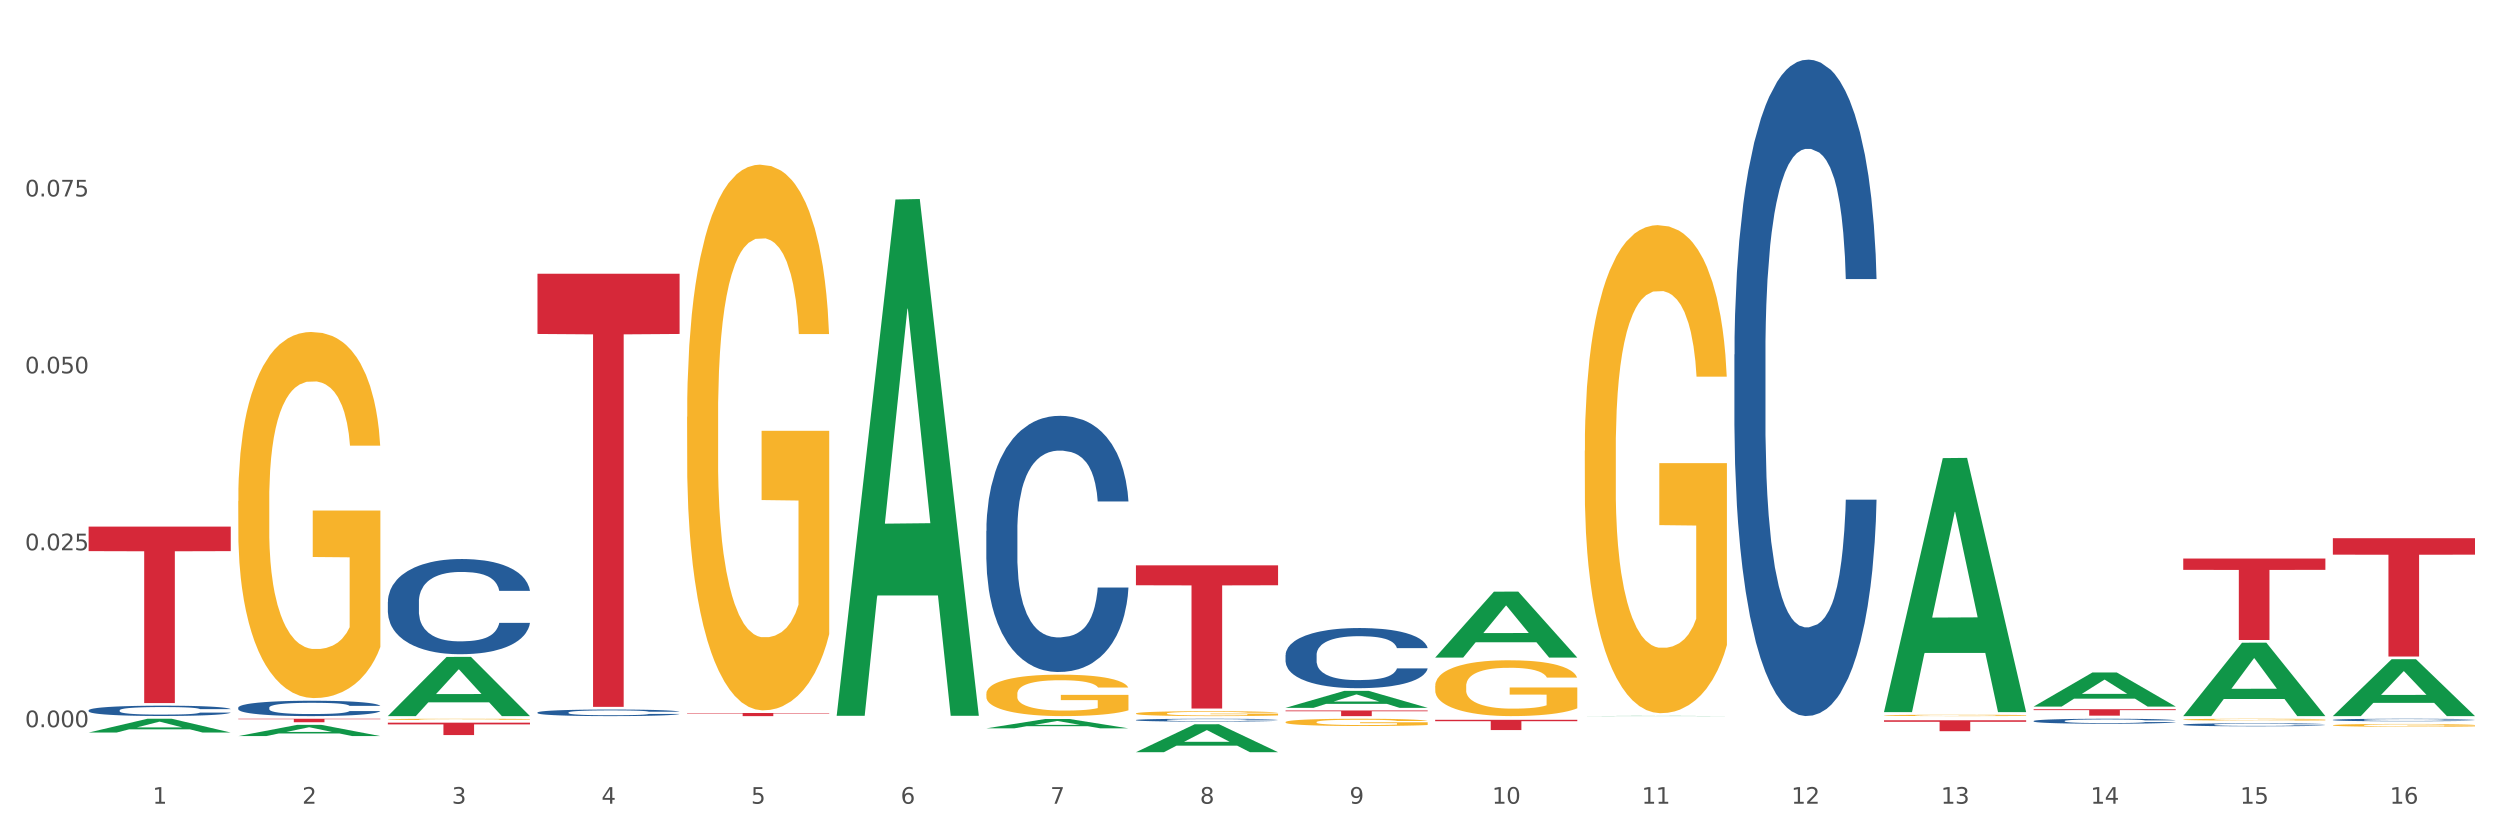 <?xml version="1.0" encoding="utf-8" standalone="no"?>
<!DOCTYPE svg PUBLIC "-//W3C//DTD SVG 1.1//EN"
  "http://www.w3.org/Graphics/SVG/1.1/DTD/svg11.dtd">
<svg xmlns:xlink="http://www.w3.org/1999/xlink" width="1080pt" height="360pt" viewBox="0 0 1080 360" xmlns="http://www.w3.org/2000/svg" version="1.1">
 <rect x="0" y="0" width="1080" height="360" fill="#333333" stroke="none"/>
 <defs>
  <style type="text/css">*{stroke-linejoin: round; stroke-linecap: butt}</style>
 </defs>
 <g id="figure_1">
  <g id="patch_1">
   <path d="M 0 360 
L 1080 360 
L 1080 0 
L 0 0 
z
" style="fill: #ffffff; stroke: #ffffff; stroke-linejoin: miter"/>
  </g>
  <g id="axes_1">
   <g id="matplotlib.axis_1">
    <g id="xtick_1">
     <g id="text_1">
      <!-- 1 -->
      <g style="fill: #4d4d4d" transform="translate(65.93 347.204) scale(0.096 -0.096)">
       <defs>
        <path id="DejaVuSans-31" d="M 794 531 
L 1825 531 
L 1825 4091 
L 703 3866 
L 703 4441 
L 1819 4666 
L 2450 4666 
L 2450 531 
L 3481 531 
L 3481 0 
L 794 0 
L 794 531 
z
" transform="scale(0.016)"/>
       </defs>
       <use xlink:href="#DejaVuSans-31"/>
      </g>
     </g>
    </g>
    <g id="xtick_2">
     <g id="text_2">
      <!-- 2 -->
      <g style="fill: #4d4d4d" transform="translate(130.565 347.204) scale(0.096 -0.096)">
       <defs>
        <path id="DejaVuSans-32" d="M 1228 531 
L 3431 531 
L 3431 0 
L 469 0 
L 469 531 
Q 828 903 1448 1529 
Q 2069 2156 2228 2338 
Q 2531 2678 2651 2914 
Q 2772 3150 2772 3378 
Q 2772 3750 2511 3984 
Q 2250 4219 1831 4219 
Q 1534 4219 1204 4116 
Q 875 4013 500 3803 
L 500 4441 
Q 881 4594 1212 4672 
Q 1544 4750 1819 4750 
Q 2544 4750 2975 4387 
Q 3406 4025 3406 3419 
Q 3406 3131 3298 2873 
Q 3191 2616 2906 2266 
Q 2828 2175 2409 1742 
Q 1991 1309 1228 531 
z
" transform="scale(0.016)"/>
       </defs>
       <use xlink:href="#DejaVuSans-32"/>
      </g>
     </g>
    </g>
    <g id="xtick_3">
     <g id="text_3">
      <!-- 3 -->
      <g style="fill: #4d4d4d" transform="translate(195.199 347.204) scale(0.096 -0.096)">
       <defs>
        <path id="DejaVuSans-33" d="M 2597 2516 
Q 3050 2419 3304 2112 
Q 3559 1806 3559 1356 
Q 3559 666 3084 287 
Q 2609 -91 1734 -91 
Q 1441 -91 1130 -33 
Q 819 25 488 141 
L 488 750 
Q 750 597 1062 519 
Q 1375 441 1716 441 
Q 2309 441 2620 675 
Q 2931 909 2931 1356 
Q 2931 1769 2642 2001 
Q 2353 2234 1838 2234 
L 1294 2234 
L 1294 2753 
L 1863 2753 
Q 2328 2753 2575 2939 
Q 2822 3125 2822 3475 
Q 2822 3834 2567 4026 
Q 2313 4219 1838 4219 
Q 1578 4219 1281 4162 
Q 984 4106 628 3988 
L 628 4550 
Q 988 4650 1302 4700 
Q 1616 4750 1894 4750 
Q 2613 4750 3031 4423 
Q 3450 4097 3450 3541 
Q 3450 3153 3228 2886 
Q 3006 2619 2597 2516 
z
" transform="scale(0.016)"/>
       </defs>
       <use xlink:href="#DejaVuSans-33"/>
      </g>
     </g>
    </g>
    <g id="xtick_4">
     <g id="text_4">
      <!-- 4 -->
      <g style="fill: #4d4d4d" transform="translate(259.833 347.204) scale(0.096 -0.096)">
       <defs>
        <path id="DejaVuSans-34" d="M 2419 4116 
L 825 1625 
L 2419 1625 
L 2419 4116 
z
M 2253 4666 
L 3047 4666 
L 3047 1625 
L 3713 1625 
L 3713 1100 
L 3047 1100 
L 3047 0 
L 2419 0 
L 2419 1100 
L 313 1100 
L 313 1709 
L 2253 4666 
z
" transform="scale(0.016)"/>
       </defs>
       <use xlink:href="#DejaVuSans-34"/>
      </g>
     </g>
    </g>
    <g id="xtick_5">
     <g id="text_5">
      <!-- 5 -->
      <g style="fill: #4d4d4d" transform="translate(324.467 347.204) scale(0.096 -0.096)">
       <defs>
        <path id="DejaVuSans-35" d="M 691 4666 
L 3169 4666 
L 3169 4134 
L 1269 4134 
L 1269 2991 
Q 1406 3038 1543 3061 
Q 1681 3084 1819 3084 
Q 2600 3084 3056 2656 
Q 3513 2228 3513 1497 
Q 3513 744 3044 326 
Q 2575 -91 1722 -91 
Q 1428 -91 1123 -41 
Q 819 9 494 109 
L 494 744 
Q 775 591 1075 516 
Q 1375 441 1709 441 
Q 2250 441 2565 725 
Q 2881 1009 2881 1497 
Q 2881 1984 2565 2268 
Q 2250 2553 1709 2553 
Q 1456 2553 1204 2497 
Q 953 2441 691 2322 
L 691 4666 
z
" transform="scale(0.016)"/>
       </defs>
       <use xlink:href="#DejaVuSans-35"/>
      </g>
     </g>
    </g>
    <g id="xtick_6">
     <g id="text_6">
      <!-- 6 -->
      <g style="fill: #4d4d4d" transform="translate(389.102 347.204) scale(0.096 -0.096)">
       <defs>
        <path id="DejaVuSans-36" d="M 2113 2584 
Q 1688 2584 1439 2293 
Q 1191 2003 1191 1497 
Q 1191 994 1439 701 
Q 1688 409 2113 409 
Q 2538 409 2786 701 
Q 3034 994 3034 1497 
Q 3034 2003 2786 2293 
Q 2538 2584 2113 2584 
z
M 3366 4563 
L 3366 3988 
Q 3128 4100 2886 4159 
Q 2644 4219 2406 4219 
Q 1781 4219 1451 3797 
Q 1122 3375 1075 2522 
Q 1259 2794 1537 2939 
Q 1816 3084 2150 3084 
Q 2853 3084 3261 2657 
Q 3669 2231 3669 1497 
Q 3669 778 3244 343 
Q 2819 -91 2113 -91 
Q 1303 -91 875 529 
Q 447 1150 447 2328 
Q 447 3434 972 4092 
Q 1497 4750 2381 4750 
Q 2619 4750 2861 4703 
Q 3103 4656 3366 4563 
z
" transform="scale(0.016)"/>
       </defs>
       <use xlink:href="#DejaVuSans-36"/>
      </g>
     </g>
    </g>
    <g id="xtick_7">
     <g id="text_7">
      <!-- 7 -->
      <g style="fill: #4d4d4d" transform="translate(453.736 347.204) scale(0.096 -0.096)">
       <defs>
        <path id="DejaVuSans-37" d="M 525 4666 
L 3525 4666 
L 3525 4397 
L 1831 0 
L 1172 0 
L 2766 4134 
L 525 4134 
L 525 4666 
z
" transform="scale(0.016)"/>
       </defs>
       <use xlink:href="#DejaVuSans-37"/>
      </g>
     </g>
    </g>
    <g id="xtick_8">
     <g id="text_8">
      <!-- 8 -->
      <g style="fill: #4d4d4d" transform="translate(518.37 347.204) scale(0.096 -0.096)">
       <defs>
        <path id="DejaVuSans-38" d="M 2034 2216 
Q 1584 2216 1326 1975 
Q 1069 1734 1069 1313 
Q 1069 891 1326 650 
Q 1584 409 2034 409 
Q 2484 409 2743 651 
Q 3003 894 3003 1313 
Q 3003 1734 2745 1975 
Q 2488 2216 2034 2216 
z
M 1403 2484 
Q 997 2584 770 2862 
Q 544 3141 544 3541 
Q 544 4100 942 4425 
Q 1341 4750 2034 4750 
Q 2731 4750 3128 4425 
Q 3525 4100 3525 3541 
Q 3525 3141 3298 2862 
Q 3072 2584 2669 2484 
Q 3125 2378 3379 2068 
Q 3634 1759 3634 1313 
Q 3634 634 3220 271 
Q 2806 -91 2034 -91 
Q 1263 -91 848 271 
Q 434 634 434 1313 
Q 434 1759 690 2068 
Q 947 2378 1403 2484 
z
M 1172 3481 
Q 1172 3119 1398 2916 
Q 1625 2713 2034 2713 
Q 2441 2713 2670 2916 
Q 2900 3119 2900 3481 
Q 2900 3844 2670 4047 
Q 2441 4250 2034 4250 
Q 1625 4250 1398 4047 
Q 1172 3844 1172 3481 
z
" transform="scale(0.016)"/>
       </defs>
       <use xlink:href="#DejaVuSans-38"/>
      </g>
     </g>
    </g>
    <g id="xtick_9">
     <g id="text_9">
      <!-- 9 -->
      <g style="fill: #4d4d4d" transform="translate(583.005 347.204) scale(0.096 -0.096)">
       <defs>
        <path id="DejaVuSans-39" d="M 703 97 
L 703 672 
Q 941 559 1184 500 
Q 1428 441 1663 441 
Q 2288 441 2617 861 
Q 2947 1281 2994 2138 
Q 2813 1869 2534 1725 
Q 2256 1581 1919 1581 
Q 1219 1581 811 2004 
Q 403 2428 403 3163 
Q 403 3881 828 4315 
Q 1253 4750 1959 4750 
Q 2769 4750 3195 4129 
Q 3622 3509 3622 2328 
Q 3622 1225 3098 567 
Q 2575 -91 1691 -91 
Q 1453 -91 1209 -44 
Q 966 3 703 97 
z
M 1959 2075 
Q 2384 2075 2632 2365 
Q 2881 2656 2881 3163 
Q 2881 3666 2632 3958 
Q 2384 4250 1959 4250 
Q 1534 4250 1286 3958 
Q 1038 3666 1038 3163 
Q 1038 2656 1286 2365 
Q 1534 2075 1959 2075 
z
" transform="scale(0.016)"/>
       </defs>
       <use xlink:href="#DejaVuSans-39"/>
      </g>
     </g>
    </g>
    <g id="xtick_10">
     <g id="text_10">
      <!-- 10 -->
      <g style="fill: #4d4d4d" transform="translate(644.585 347.204) scale(0.096 -0.096)">
       <defs>
        <path id="DejaVuSans-30" d="M 2034 4250 
Q 1547 4250 1301 3770 
Q 1056 3291 1056 2328 
Q 1056 1369 1301 889 
Q 1547 409 2034 409 
Q 2525 409 2770 889 
Q 3016 1369 3016 2328 
Q 3016 3291 2770 3770 
Q 2525 4250 2034 4250 
z
M 2034 4750 
Q 2819 4750 3233 4129 
Q 3647 3509 3647 2328 
Q 3647 1150 3233 529 
Q 2819 -91 2034 -91 
Q 1250 -91 836 529 
Q 422 1150 422 2328 
Q 422 3509 836 4129 
Q 1250 4750 2034 4750 
z
" transform="scale(0.016)"/>
       </defs>
       <use xlink:href="#DejaVuSans-31"/>
       <use xlink:href="#DejaVuSans-30" transform="translate(63.623 0)"/>
      </g>
     </g>
    </g>
    <g id="xtick_11">
     <g id="text_11">
      <!-- 11 -->
      <g style="fill: #4d4d4d" transform="translate(709.219 347.204) scale(0.096 -0.096)">
       <use xlink:href="#DejaVuSans-31"/>
       <use xlink:href="#DejaVuSans-31" transform="translate(63.623 0)"/>
      </g>
     </g>
    </g>
    <g id="xtick_12">
     <g id="text_12">
      <!-- 12 -->
      <g style="fill: #4d4d4d" transform="translate(773.854 347.204) scale(0.096 -0.096)">
       <use xlink:href="#DejaVuSans-31"/>
       <use xlink:href="#DejaVuSans-32" transform="translate(63.623 0)"/>
      </g>
     </g>
    </g>
    <g id="xtick_13">
     <g id="text_13">
      <!-- 13 -->
      <g style="fill: #4d4d4d" transform="translate(838.488 347.204) scale(0.096 -0.096)">
       <use xlink:href="#DejaVuSans-31"/>
       <use xlink:href="#DejaVuSans-33" transform="translate(63.623 0)"/>
      </g>
     </g>
    </g>
    <g id="xtick_14">
     <g id="text_14">
      <!-- 14 -->
      <g style="fill: #4d4d4d" transform="translate(903.122 347.204) scale(0.096 -0.096)">
       <use xlink:href="#DejaVuSans-31"/>
       <use xlink:href="#DejaVuSans-34" transform="translate(63.623 0)"/>
      </g>
     </g>
    </g>
    <g id="xtick_15">
     <g id="text_15">
      <!-- 15 -->
      <g style="fill: #4d4d4d" transform="translate(967.756 347.204) scale(0.096 -0.096)">
       <use xlink:href="#DejaVuSans-31"/>
       <use xlink:href="#DejaVuSans-35" transform="translate(63.623 0)"/>
      </g>
     </g>
    </g>
    <g id="xtick_16">
     <g id="text_16">
      <!-- 16 -->
      <g style="fill: #4d4d4d" transform="translate(1032.391 347.204) scale(0.096 -0.096)">
       <use xlink:href="#DejaVuSans-31"/>
       <use xlink:href="#DejaVuSans-36" transform="translate(63.623 0)"/>
      </g>
     </g>
    </g>
    <g id="xtick_17"/>
    <g id="xtick_18"/>
    <g id="xtick_19"/>
    <g id="xtick_20"/>
    <g id="xtick_21"/>
    <g id="xtick_22"/>
    <g id="xtick_23"/>
    <g id="xtick_24"/>
    <g id="xtick_25"/>
    <g id="xtick_26"/>
    <g id="xtick_27"/>
    <g id="xtick_28"/>
    <g id="xtick_29"/>
    <g id="xtick_30"/>
    <g id="xtick_31"/>
   </g>
   <g id="matplotlib.axis_2">
    <g id="ytick_1">
     <g id="text_17">
      <!-- 0.000 -->
      <g style="fill: #4d4d4d" transform="translate(10.8 314.146) scale(0.096 -0.096)">
       <defs>
        <path id="DejaVuSans-2e" d="M 684 794 
L 1344 794 
L 1344 0 
L 684 0 
L 684 794 
z
" transform="scale(0.016)"/>
       </defs>
       <use xlink:href="#DejaVuSans-30"/>
       <use xlink:href="#DejaVuSans-2e" transform="translate(63.623 0)"/>
       <use xlink:href="#DejaVuSans-30" transform="translate(95.41 0)"/>
       <use xlink:href="#DejaVuSans-30" transform="translate(159.033 0)"/>
       <use xlink:href="#DejaVuSans-30" transform="translate(222.656 0)"/>
      </g>
     </g>
    </g>
    <g id="ytick_2">
     <g id="text_18">
      <!-- 0.025 -->
      <g style="fill: #4d4d4d" transform="translate(10.8 237.721) scale(0.096 -0.096)">
       <use xlink:href="#DejaVuSans-30"/>
       <use xlink:href="#DejaVuSans-2e" transform="translate(63.623 0)"/>
       <use xlink:href="#DejaVuSans-30" transform="translate(95.41 0)"/>
       <use xlink:href="#DejaVuSans-32" transform="translate(159.033 0)"/>
       <use xlink:href="#DejaVuSans-35" transform="translate(222.656 0)"/>
      </g>
     </g>
    </g>
    <g id="ytick_3">
     <g id="text_19">
      <!-- 0.050 -->
      <g style="fill: #4d4d4d" transform="translate(10.8 161.295) scale(0.096 -0.096)">
       <use xlink:href="#DejaVuSans-30"/>
       <use xlink:href="#DejaVuSans-2e" transform="translate(63.623 0)"/>
       <use xlink:href="#DejaVuSans-30" transform="translate(95.41 0)"/>
       <use xlink:href="#DejaVuSans-35" transform="translate(159.033 0)"/>
       <use xlink:href="#DejaVuSans-30" transform="translate(222.656 0)"/>
      </g>
     </g>
    </g>
    <g id="ytick_4">
     <g id="text_20">
      <!-- 0.075 -->
      <g style="fill: #4d4d4d" transform="translate(10.8 84.87) scale(0.096 -0.096)">
       <use xlink:href="#DejaVuSans-30"/>
       <use xlink:href="#DejaVuSans-2e" transform="translate(63.623 0)"/>
       <use xlink:href="#DejaVuSans-30" transform="translate(95.41 0)"/>
       <use xlink:href="#DejaVuSans-37" transform="translate(159.033 0)"/>
       <use xlink:href="#DejaVuSans-35" transform="translate(222.656 0)"/>
      </g>
     </g>
    </g>
    <g id="ytick_5"/>
    <g id="ytick_6"/>
    <g id="ytick_7"/>
    <g id="ytick_8"/>
   </g>
   <g id="PolyCollection_1">
    <path d="M 38.283 316.451 
L 38.346 316.445 
L 63.667 310.505 
L 74.175 310.499 
L 99.686 316.462 
L 87.532 316.462 
L 82.024 315.073 
L 55.881 315.073 
L 55.691 315.096 
L 50.374 316.462 
L 38.283 316.462 
L 38.283 316.451 
L 59.173 314.245 
L 78.733 314.239 
L 69.048 311.77 
L 68.921 311.759 
L 68.794 311.776 
L 59.109 314.239 
L 59.173 314.245 
L 38.283 316.451 
z
" clip-path="url(#pb4fd38ef70)" style="fill: #109648"/>
    <path d="M 1007.797 232.507 
L 1069.2 232.507 
L 1069.2 239.611 
L 1045.046 239.659 
L 1045.046 283.625 
L 1031.806 283.625 
L 1031.806 239.659 
L 1007.797 239.611 
L 1007.797 232.555 
L 1007.797 232.507 
z
" clip-path="url(#pb4fd38ef70)" style="fill: #d62839"/>
    <path d="M 943.163 241.288 
L 1004.566 241.288 
L 1004.566 246.179 
L 980.412 246.212 
L 980.412 276.487 
L 967.171 276.487 
L 967.171 246.212 
L 943.163 246.179 
L 943.163 241.321 
L 943.163 241.288 
z
" clip-path="url(#pb4fd38ef70)" style="fill: #d62839"/>
    <path d="M 878.529 306.385 
L 939.931 306.385 
L 939.931 306.772 
L 915.778 306.774 
L 915.778 309.166 
L 902.537 309.166 
L 902.537 306.774 
L 878.529 306.772 
L 878.529 306.388 
L 878.529 306.385 
z
" clip-path="url(#pb4fd38ef70)" style="fill: #d62839"/>
    <path d="M 813.895 311.164 
L 875.297 311.164 
L 875.297 311.818 
L 851.143 311.822 
L 851.143 315.873 
L 837.903 315.873 
L 837.903 311.822 
L 813.895 311.818 
L 813.895 311.168 
L 813.895 311.164 
z
" clip-path="url(#pb4fd38ef70)" style="fill: #d62839"/>
    <path d="M 619.992 310.947 
L 681.394 310.947 
L 681.394 311.562 
L 657.241 311.567 
L 657.241 315.378 
L 644 315.378 
L 644 311.567 
L 619.992 311.562 
L 619.992 310.951 
L 619.992 310.947 
z
" clip-path="url(#pb4fd38ef70)" style="fill: #d62839"/>
    <path d="M 555.357 306.925 
L 616.76 306.925 
L 616.76 307.263 
L 592.606 307.266 
L 592.606 309.36 
L 579.365 309.36 
L 579.365 307.266 
L 555.357 307.263 
L 555.357 306.927 
L 555.357 306.925 
z
" clip-path="url(#pb4fd38ef70)" style="fill: #d62839"/>
    <path d="M 490.723 244.234 
L 552.126 244.234 
L 552.126 252.831 
L 527.972 252.889 
L 527.972 306.099 
L 514.731 306.099 
L 514.731 252.889 
L 490.723 252.831 
L 490.723 244.292 
L 490.723 244.234 
z
" clip-path="url(#pb4fd38ef70)" style="fill: #d62839"/>
    <path d="M 296.82 308.018 
L 358.223 308.018 
L 358.223 308.205 
L 334.069 308.206 
L 334.069 309.36 
L 320.828 309.36 
L 320.828 308.206 
L 296.82 308.205 
L 296.82 308.02 
L 296.82 308.018 
z
" clip-path="url(#pb4fd38ef70)" style="fill: #d62839"/>
    <path d="M 232.186 118.267 
L 293.588 118.267 
L 293.588 144.269 
L 269.435 144.445 
L 269.435 305.374 
L 256.194 305.374 
L 256.194 144.445 
L 232.186 144.269 
L 232.186 118.443 
L 232.186 118.267 
z
" clip-path="url(#pb4fd38ef70)" style="fill: #d62839"/>
    <path d="M 167.552 312.188 
L 228.954 312.188 
L 228.954 312.934 
L 204.801 312.939 
L 204.801 317.554 
L 191.56 317.554 
L 191.56 312.939 
L 167.552 312.934 
L 167.552 312.193 
L 167.552 312.188 
z
" clip-path="url(#pb4fd38ef70)" style="fill: #d62839"/>
    <path d="M 102.917 310.499 
L 164.32 310.499 
L 164.32 310.709 
L 140.166 310.71 
L 140.166 312.008 
L 126.925 312.008 
L 126.925 310.71 
L 102.917 310.709 
L 102.917 310.5 
L 102.917 310.499 
z
" clip-path="url(#pb4fd38ef70)" style="fill: #d62839"/>
    <path d="M 38.283 227.492 
L 99.686 227.492 
L 99.686 238.084 
L 75.532 238.155 
L 75.532 303.712 
L 62.291 303.712 
L 62.291 238.155 
L 38.283 238.084 
L 38.283 227.563 
L 38.283 227.492 
z
" clip-path="url(#pb4fd38ef70)" style="fill: #d62839"/>
    <path d="M 1007.797 310.992 
L 1007.87 310.991 
L 1007.87 310.963 
L 1008.088 310.925 
L 1008.886 310.855 
L 1009.902 310.802 
L 1011.644 310.74 
L 1012.588 310.714 
L 1013.822 310.685 
L 1016.362 310.637 
L 1019.265 310.597 
L 1021.297 310.575 
L 1022.821 310.561 
L 1026.233 310.536 
L 1028.192 310.525 
L 1030.225 310.516 
L 1031.967 310.51 
L 1034.87 310.503 
L 1037.192 310.5 
L 1039.878 310.499 
L 1042.128 310.5 
L 1045.103 310.504 
L 1049.458 310.516 
L 1051.128 310.523 
L 1053.378 310.535 
L 1055.7 310.551 
L 1057.587 310.567 
L 1059.765 310.59 
L 1062.015 310.62 
L 1064.192 310.658 
L 1065.716 310.694 
L 1066.95 310.731 
L 1068.039 310.776 
L 1068.837 310.825 
L 1069.2 310.866 
L 1055.918 310.866 
L 1055.555 310.829 
L 1054.829 310.789 
L 1054.103 310.762 
L 1053.305 310.74 
L 1052.071 310.715 
L 1050.982 310.699 
L 1049.168 310.68 
L 1047.499 310.667 
L 1046.12 310.66 
L 1044.45 310.654 
L 1040.894 310.648 
L 1038.354 310.648 
L 1036.757 310.65 
L 1034.797 310.655 
L 1033.128 310.662 
L 1031.168 310.675 
L 1029.644 310.688 
L 1028.12 310.705 
L 1027.249 310.717 
L 1025.942 310.739 
L 1025.071 310.757 
L 1023.91 310.788 
L 1023.257 310.81 
L 1022.096 310.867 
L 1021.588 310.909 
L 1021.37 310.938 
L 1021.225 310.97 
L 1021.225 311.127 
L 1021.66 311.197 
L 1022.023 311.227 
L 1022.604 311.261 
L 1023.692 311.305 
L 1025.289 311.348 
L 1026.959 311.379 
L 1028.338 311.398 
L 1029.644 311.413 
L 1030.95 311.424 
L 1032.547 311.434 
L 1033.854 311.44 
L 1035.813 311.446 
L 1038.136 311.449 
L 1039.95 311.449 
L 1043.652 311.444 
L 1045.321 311.439 
L 1046.918 311.432 
L 1048.66 311.421 
L 1050.039 311.409 
L 1050.837 311.399 
L 1052.144 311.38 
L 1053.16 311.36 
L 1054.031 311.337 
L 1054.611 311.317 
L 1055.265 311.287 
L 1055.773 311.253 
L 1055.918 311.235 
L 1069.2 311.235 
L 1068.91 311.271 
L 1068.402 311.306 
L 1067.386 311.353 
L 1066.587 311.38 
L 1065.353 311.414 
L 1064.047 311.442 
L 1062.232 311.473 
L 1060.563 311.496 
L 1058.821 311.516 
L 1056.934 311.534 
L 1053.523 311.559 
L 1052.289 311.566 
L 1049.676 311.578 
L 1047.644 311.585 
L 1044.668 311.592 
L 1041.62 311.596 
L 1038.426 311.597 
L 1035.596 311.595 
L 1032.475 311.589 
L 1030.515 311.583 
L 1028.338 311.574 
L 1025.797 311.56 
L 1023.402 311.543 
L 1021.152 311.523 
L 1019.047 311.5 
L 1017.088 311.474 
L 1014.547 311.431 
L 1012.66 311.388 
L 1011.281 311.349 
L 1010.338 311.316 
L 1009.394 311.274 
L 1008.886 311.245 
L 1008.088 311.175 
L 1007.797 311.11 
L 1007.797 310.992 
z
" clip-path="url(#pb4fd38ef70)" style="fill: #255c99"/>
    <path d="M 943.163 313.04 
L 943.236 313.038 
L 943.236 313.005 
L 943.453 312.959 
L 944.252 312.875 
L 945.268 312.811 
L 947.01 312.736 
L 947.953 312.705 
L 949.187 312.67 
L 951.728 312.613 
L 954.631 312.565 
L 956.663 312.539 
L 958.187 312.522 
L 961.598 312.492 
L 963.558 312.478 
L 965.59 312.468 
L 967.332 312.46 
L 970.235 312.452 
L 972.558 312.448 
L 975.243 312.447 
L 977.493 312.448 
L 980.469 312.453 
L 984.824 312.468 
L 986.493 312.476 
L 988.743 312.491 
L 991.066 312.51 
L 992.953 312.529 
L 995.13 312.557 
L 997.38 312.593 
L 999.558 312.639 
L 1001.082 312.681 
L 1002.316 312.725 
L 1003.404 312.779 
L 1004.203 312.838 
L 1004.566 312.888 
L 991.284 312.888 
L 990.921 312.843 
L 990.195 312.795 
L 989.469 312.763 
L 988.671 312.736 
L 987.437 312.706 
L 986.348 312.687 
L 984.534 312.664 
L 982.864 312.649 
L 981.485 312.641 
L 979.816 312.634 
L 976.26 312.627 
L 973.719 312.627 
L 972.122 312.629 
L 970.163 312.635 
L 968.494 312.643 
L 966.534 312.658 
L 965.01 312.674 
L 963.485 312.694 
L 962.615 312.708 
L 961.308 312.735 
L 960.437 312.757 
L 959.276 312.794 
L 958.623 312.82 
L 957.461 312.889 
L 956.953 312.94 
L 956.736 312.975 
L 956.59 313.013 
L 956.59 313.201 
L 957.026 313.285 
L 957.389 313.321 
L 957.969 313.362 
L 959.058 313.415 
L 960.655 313.467 
L 962.324 313.504 
L 963.703 313.527 
L 965.01 313.544 
L 966.316 313.557 
L 967.913 313.569 
L 969.219 313.577 
L 971.179 313.584 
L 973.502 313.587 
L 975.316 313.587 
L 979.018 313.581 
L 980.687 313.575 
L 982.284 313.567 
L 984.026 313.554 
L 985.405 313.539 
L 986.203 313.528 
L 987.509 313.505 
L 988.526 313.481 
L 989.397 313.454 
L 989.977 313.43 
L 990.63 313.394 
L 991.138 313.353 
L 991.284 313.331 
L 1004.566 313.331 
L 1004.275 313.374 
L 1003.767 313.416 
L 1002.751 313.473 
L 1001.953 313.505 
L 1000.719 313.545 
L 999.413 313.579 
L 997.598 313.616 
L 995.929 313.644 
L 994.187 313.668 
L 992.3 313.69 
L 988.888 313.72 
L 987.655 313.728 
L 985.042 313.743 
L 983.009 313.751 
L 980.034 313.76 
L 976.985 313.764 
L 973.792 313.766 
L 970.961 313.763 
L 967.84 313.756 
L 965.881 313.749 
L 963.703 313.738 
L 961.163 313.721 
L 958.768 313.701 
L 956.518 313.676 
L 954.413 313.649 
L 952.453 313.617 
L 949.913 313.566 
L 948.026 313.515 
L 946.647 313.468 
L 945.703 313.428 
L 944.76 313.378 
L 944.252 313.343 
L 943.453 313.259 
L 943.163 313.18 
L 943.163 313.04 
z
" clip-path="url(#pb4fd38ef70)" style="fill: #255c99"/>
    <path d="M 878.529 311.468 
L 878.601 311.466 
L 878.601 311.411 
L 878.819 311.336 
L 879.618 311.198 
L 880.634 311.094 
L 882.376 310.972 
L 883.319 310.92 
L 884.553 310.863 
L 887.093 310.771 
L 889.996 310.692 
L 892.029 310.649 
L 893.553 310.621 
L 896.964 310.572 
L 898.924 310.55 
L 900.956 310.533 
L 902.698 310.521 
L 905.601 310.507 
L 907.924 310.501 
L 910.609 310.499 
L 912.859 310.501 
L 915.835 310.509 
L 920.19 310.533 
L 921.859 310.546 
L 924.109 310.57 
L 926.432 310.601 
L 928.319 310.633 
L 930.496 310.678 
L 932.746 310.737 
L 934.923 310.812 
L 936.448 310.881 
L 937.681 310.954 
L 938.77 311.042 
L 939.569 311.139 
L 939.931 311.22 
L 926.649 311.22 
L 926.286 311.147 
L 925.561 311.068 
L 924.835 311.015 
L 924.036 310.972 
L 922.803 310.922 
L 921.714 310.891 
L 919.899 310.853 
L 918.23 310.83 
L 916.851 310.816 
L 915.182 310.804 
L 911.625 310.792 
L 909.085 310.792 
L 907.488 310.796 
L 905.529 310.806 
L 903.859 310.82 
L 901.9 310.844 
L 900.375 310.869 
L 898.851 310.903 
L 897.98 310.926 
L 896.674 310.97 
L 895.803 311.005 
L 894.642 311.066 
L 893.988 311.109 
L 892.827 311.222 
L 892.319 311.304 
L 892.101 311.361 
L 891.956 311.424 
L 891.956 311.732 
L 892.392 311.869 
L 892.754 311.929 
L 893.335 311.995 
L 894.424 312.082 
L 896.021 312.167 
L 897.69 312.228 
L 899.069 312.265 
L 900.375 312.293 
L 901.682 312.314 
L 903.279 312.334 
L 904.585 312.346 
L 906.545 312.358 
L 908.867 312.364 
L 910.682 312.364 
L 914.383 312.354 
L 916.053 312.344 
L 917.649 312.33 
L 919.391 312.309 
L 920.77 312.285 
L 921.569 312.267 
L 922.875 312.23 
L 923.891 312.19 
L 924.762 312.145 
L 925.343 312.106 
L 925.996 312.047 
L 926.504 311.98 
L 926.649 311.944 
L 939.931 311.944 
L 939.641 312.015 
L 939.133 312.084 
L 938.117 312.177 
L 937.319 312.23 
L 936.085 312.295 
L 934.778 312.35 
L 932.964 312.411 
L 931.294 312.456 
L 929.552 312.496 
L 927.665 312.531 
L 924.254 312.58 
L 923.02 312.594 
L 920.407 312.618 
L 918.375 312.631 
L 915.399 312.645 
L 912.351 312.653 
L 909.158 312.655 
L 906.327 312.651 
L 903.206 312.639 
L 901.246 312.627 
L 899.069 312.61 
L 896.529 312.582 
L 894.134 312.549 
L 891.884 312.509 
L 889.779 312.464 
L 887.819 312.413 
L 885.279 312.328 
L 883.392 312.246 
L 882.013 312.169 
L 881.069 312.104 
L 880.126 312.021 
L 879.618 311.964 
L 878.819 311.826 
L 878.529 311.698 
L 878.529 311.468 
z
" clip-path="url(#pb4fd38ef70)" style="fill: #255c99"/>
    <path d="M 749.26 153.175 
L 749.333 152.916 
L 749.333 145.665 
L 749.551 135.824 
L 750.349 117.696 
L 751.365 103.97 
L 753.107 87.913 
L 754.051 81.18 
L 755.284 73.67 
L 757.825 61.498 
L 760.728 51.139 
L 762.76 45.442 
L 764.284 41.816 
L 767.696 35.342 
L 769.655 32.493 
L 771.687 30.162 
L 773.429 28.608 
L 776.333 26.795 
L 778.655 26.018 
L 781.341 25.759 
L 783.591 26.018 
L 786.566 27.054 
L 790.921 30.162 
L 792.59 31.975 
L 794.84 35.083 
L 797.163 39.226 
L 799.05 43.37 
L 801.227 49.326 
L 803.477 57.095 
L 805.655 66.937 
L 807.179 76.001 
L 808.413 85.583 
L 809.502 97.237 
L 810.3 109.926 
L 810.663 120.544 
L 797.381 120.544 
L 797.018 110.962 
L 796.292 100.603 
L 795.566 93.611 
L 794.768 87.913 
L 793.534 81.439 
L 792.445 77.296 
L 790.631 72.375 
L 788.961 69.267 
L 787.582 67.454 
L 785.913 65.901 
L 782.357 64.347 
L 779.816 64.347 
L 778.22 64.865 
L 776.26 66.16 
L 774.591 67.972 
L 772.631 71.08 
L 771.107 74.447 
L 769.583 78.849 
L 768.712 81.957 
L 767.405 87.655 
L 766.534 92.316 
L 765.373 100.344 
L 764.72 106.042 
L 763.558 120.803 
L 763.05 131.68 
L 762.833 139.191 
L 762.688 147.478 
L 762.688 187.878 
L 763.123 206.006 
L 763.486 213.775 
L 764.067 222.58 
L 765.155 233.975 
L 766.752 245.111 
L 768.421 253.14 
L 769.8 258.06 
L 771.107 261.686 
L 772.413 264.534 
L 774.01 267.124 
L 775.316 268.678 
L 777.276 270.232 
L 779.599 271.009 
L 781.413 271.009 
L 785.115 269.714 
L 786.784 268.419 
L 788.381 266.606 
L 790.123 263.758 
L 791.502 260.65 
L 792.3 258.319 
L 793.607 253.399 
L 794.623 248.219 
L 795.494 242.263 
L 796.074 237.083 
L 796.727 229.314 
L 797.236 220.509 
L 797.381 215.847 
L 810.663 215.847 
L 810.373 225.17 
L 809.864 234.234 
L 808.848 246.406 
L 808.05 253.399 
L 806.816 261.945 
L 805.51 269.196 
L 803.695 277.224 
L 802.026 283.181 
L 800.284 288.36 
L 798.397 293.022 
L 794.986 299.496 
L 793.752 301.309 
L 791.139 304.417 
L 789.107 306.229 
L 786.131 308.042 
L 783.082 309.078 
L 779.889 309.337 
L 777.058 308.819 
L 773.937 307.265 
L 771.978 305.711 
L 769.8 303.381 
L 767.26 299.755 
L 764.865 295.352 
L 762.615 290.173 
L 760.51 284.217 
L 758.55 277.483 
L 756.01 266.347 
L 754.123 255.47 
L 752.744 245.37 
L 751.801 236.824 
L 750.857 225.947 
L 750.349 218.437 
L 749.551 200.309 
L 749.26 183.475 
L 749.26 153.175 
z
" clip-path="url(#pb4fd38ef70)" style="fill: #255c99"/>
    <path d="M 555.357 282.988 
L 555.43 282.964 
L 555.43 282.299 
L 555.648 281.397 
L 556.446 279.735 
L 557.462 278.476 
L 559.204 277.004 
L 560.148 276.387 
L 561.381 275.698 
L 563.922 274.582 
L 566.825 273.632 
L 568.857 273.11 
L 570.381 272.777 
L 573.793 272.184 
L 575.752 271.923 
L 577.785 271.709 
L 579.526 271.566 
L 582.43 271.4 
L 584.752 271.329 
L 587.438 271.305 
L 589.688 271.329 
L 592.663 271.424 
L 597.018 271.709 
L 598.688 271.875 
L 600.938 272.16 
L 603.26 272.54 
L 605.147 272.92 
L 607.325 273.466 
L 609.575 274.178 
L 611.752 275.081 
L 613.276 275.912 
L 614.51 276.79 
L 615.599 277.859 
L 616.397 279.022 
L 616.76 279.996 
L 603.478 279.996 
L 603.115 279.117 
L 602.389 278.168 
L 601.663 277.527 
L 600.865 277.004 
L 599.631 276.41 
L 598.542 276.031 
L 596.728 275.579 
L 595.059 275.294 
L 593.68 275.128 
L 592.01 274.986 
L 588.454 274.843 
L 585.913 274.843 
L 584.317 274.891 
L 582.357 275.01 
L 580.688 275.176 
L 578.728 275.461 
L 577.204 275.769 
L 575.68 276.173 
L 574.809 276.458 
L 573.502 276.98 
L 572.631 277.408 
L 571.47 278.144 
L 570.817 278.666 
L 569.656 280.02 
L 569.148 281.017 
L 568.93 281.706 
L 568.785 282.466 
L 568.785 286.17 
L 569.22 287.832 
L 569.583 288.544 
L 570.164 289.352 
L 571.252 290.396 
L 572.849 291.417 
L 574.518 292.154 
L 575.897 292.605 
L 577.204 292.937 
L 578.51 293.198 
L 580.107 293.436 
L 581.414 293.578 
L 583.373 293.721 
L 585.696 293.792 
L 587.51 293.792 
L 591.212 293.673 
L 592.881 293.555 
L 594.478 293.388 
L 596.22 293.127 
L 597.599 292.842 
L 598.397 292.628 
L 599.704 292.177 
L 600.72 291.702 
L 601.591 291.156 
L 602.171 290.681 
L 602.825 289.969 
L 603.333 289.162 
L 603.478 288.734 
L 616.76 288.734 
L 616.47 289.589 
L 615.962 290.42 
L 614.945 291.536 
L 614.147 292.177 
L 612.913 292.961 
L 611.607 293.626 
L 609.792 294.362 
L 608.123 294.908 
L 606.381 295.383 
L 604.494 295.81 
L 601.083 296.404 
L 599.849 296.57 
L 597.236 296.855 
L 595.204 297.021 
L 592.228 297.188 
L 589.18 297.282 
L 585.986 297.306 
L 583.155 297.259 
L 580.035 297.116 
L 578.075 296.974 
L 575.897 296.76 
L 573.357 296.428 
L 570.962 296.024 
L 568.712 295.549 
L 566.607 295.003 
L 564.648 294.386 
L 562.107 293.365 
L 560.22 292.367 
L 558.841 291.441 
L 557.898 290.658 
L 556.954 289.66 
L 556.446 288.972 
L 555.648 287.31 
L 555.357 285.766 
L 555.357 282.988 
z
" clip-path="url(#pb4fd38ef70)" style="fill: #255c99"/>
    <path d="M 490.723 311.052 
L 490.796 311.051 
L 490.796 311.019 
L 491.013 310.976 
L 491.812 310.898 
L 492.828 310.838 
L 494.57 310.769 
L 495.513 310.739 
L 496.747 310.707 
L 499.287 310.654 
L 502.191 310.609 
L 504.223 310.584 
L 505.747 310.569 
L 509.158 310.541 
L 511.118 310.528 
L 513.15 310.518 
L 514.892 310.511 
L 517.795 310.504 
L 520.118 310.5 
L 522.803 310.499 
L 525.053 310.5 
L 528.029 310.505 
L 532.384 310.518 
L 534.053 310.526 
L 536.303 310.539 
L 538.626 310.557 
L 540.513 310.575 
L 542.69 310.601 
L 544.94 310.635 
L 547.118 310.678 
L 548.642 310.717 
L 549.876 310.759 
L 550.964 310.809 
L 551.763 310.864 
L 552.126 310.91 
L 538.844 310.91 
L 538.481 310.869 
L 537.755 310.824 
L 537.029 310.793 
L 536.231 310.769 
L 534.997 310.741 
L 533.908 310.723 
L 532.094 310.701 
L 530.424 310.688 
L 529.045 310.68 
L 527.376 310.673 
L 523.819 310.666 
L 521.279 310.666 
L 519.682 310.669 
L 517.723 310.674 
L 516.053 310.682 
L 514.094 310.696 
L 512.57 310.71 
L 511.045 310.729 
L 510.174 310.743 
L 508.868 310.767 
L 507.997 310.788 
L 506.836 310.823 
L 506.183 310.847 
L 505.021 310.911 
L 504.513 310.958 
L 504.296 310.991 
L 504.15 311.027 
L 504.15 311.202 
L 504.586 311.281 
L 504.949 311.315 
L 505.529 311.353 
L 506.618 311.402 
L 508.215 311.45 
L 509.884 311.485 
L 511.263 311.507 
L 512.57 311.522 
L 513.876 311.535 
L 515.473 311.546 
L 516.779 311.553 
L 518.739 311.559 
L 521.061 311.563 
L 522.876 311.563 
L 526.578 311.557 
L 528.247 311.552 
L 529.844 311.544 
L 531.586 311.531 
L 532.965 311.518 
L 533.763 311.508 
L 535.069 311.486 
L 536.085 311.464 
L 536.956 311.438 
L 537.537 311.416 
L 538.19 311.382 
L 538.698 311.344 
L 538.844 311.323 
L 552.126 311.323 
L 551.835 311.364 
L 551.327 311.403 
L 550.311 311.456 
L 549.513 311.486 
L 548.279 311.523 
L 546.972 311.555 
L 545.158 311.59 
L 543.489 311.616 
L 541.747 311.638 
L 539.86 311.658 
L 536.448 311.686 
L 535.215 311.694 
L 532.602 311.708 
L 530.569 311.716 
L 527.594 311.723 
L 524.545 311.728 
L 521.352 311.729 
L 518.521 311.727 
L 515.4 311.72 
L 513.441 311.713 
L 511.263 311.703 
L 508.723 311.687 
L 506.328 311.668 
L 504.078 311.646 
L 501.973 311.62 
L 500.013 311.591 
L 497.473 311.543 
L 495.586 311.495 
L 494.207 311.452 
L 493.263 311.414 
L 492.32 311.367 
L 491.812 311.335 
L 491.013 311.256 
L 490.723 311.183 
L 490.723 311.052 
z
" clip-path="url(#pb4fd38ef70)" style="fill: #255c99"/>
    <path d="M 426.089 229.361 
L 426.161 229.26 
L 426.161 226.43 
L 426.379 222.59 
L 427.177 215.514 
L 428.194 210.157 
L 429.936 203.891 
L 430.879 201.263 
L 432.113 198.332 
L 434.653 193.581 
L 437.556 189.538 
L 439.589 187.315 
L 441.113 185.9 
L 444.524 183.373 
L 446.484 182.261 
L 448.516 181.351 
L 450.258 180.745 
L 453.161 180.037 
L 455.484 179.734 
L 458.169 179.633 
L 460.419 179.734 
L 463.395 180.138 
L 467.75 181.351 
L 469.419 182.059 
L 471.669 183.272 
L 473.991 184.889 
L 475.879 186.506 
L 478.056 188.831 
L 480.306 191.863 
L 482.483 195.704 
L 484.008 199.241 
L 485.241 202.981 
L 486.33 207.529 
L 487.128 212.482 
L 487.491 216.626 
L 474.209 216.626 
L 473.846 212.886 
L 473.121 208.843 
L 472.395 206.114 
L 471.596 203.891 
L 470.362 201.364 
L 469.274 199.747 
L 467.459 197.826 
L 465.79 196.613 
L 464.411 195.906 
L 462.742 195.299 
L 459.185 194.693 
L 456.645 194.693 
L 455.048 194.895 
L 453.088 195.401 
L 451.419 196.108 
L 449.459 197.321 
L 447.935 198.635 
L 446.411 200.353 
L 445.54 201.566 
L 444.234 203.79 
L 443.363 205.609 
L 442.202 208.742 
L 441.548 210.966 
L 440.387 216.727 
L 439.879 220.972 
L 439.661 223.903 
L 439.516 227.138 
L 439.516 242.905 
L 439.952 249.981 
L 440.314 253.013 
L 440.895 256.449 
L 441.984 260.897 
L 443.581 265.243 
L 445.25 268.376 
L 446.629 270.297 
L 447.935 271.712 
L 449.242 272.823 
L 450.839 273.834 
L 452.145 274.441 
L 454.105 275.047 
L 456.427 275.35 
L 458.242 275.35 
L 461.943 274.845 
L 463.613 274.34 
L 465.209 273.632 
L 466.951 272.52 
L 468.33 271.307 
L 469.129 270.398 
L 470.435 268.477 
L 471.451 266.456 
L 472.322 264.131 
L 472.903 262.11 
L 473.556 259.077 
L 474.064 255.641 
L 474.209 253.821 
L 487.491 253.821 
L 487.201 257.46 
L 486.693 260.998 
L 485.677 265.748 
L 484.878 268.477 
L 483.645 271.813 
L 482.338 274.643 
L 480.524 277.776 
L 478.854 280.101 
L 477.112 282.122 
L 475.225 283.942 
L 471.814 286.468 
L 470.58 287.176 
L 467.967 288.389 
L 465.935 289.096 
L 462.959 289.804 
L 459.911 290.208 
L 456.717 290.309 
L 453.887 290.107 
L 450.766 289.501 
L 448.806 288.894 
L 446.629 287.985 
L 444.089 286.57 
L 441.693 284.851 
L 439.443 282.83 
L 437.339 280.505 
L 435.379 277.877 
L 432.839 273.531 
L 430.952 269.286 
L 429.573 265.344 
L 428.629 262.008 
L 427.686 257.763 
L 427.177 254.832 
L 426.379 247.757 
L 426.089 241.187 
L 426.089 229.361 
z
" clip-path="url(#pb4fd38ef70)" style="fill: #255c99"/>
    <path d="M 232.186 307.792 
L 232.258 307.79 
L 232.258 307.717 
L 232.476 307.618 
L 233.275 307.436 
L 234.291 307.298 
L 236.033 307.137 
L 236.976 307.07 
L 238.21 306.994 
L 240.75 306.872 
L 243.654 306.768 
L 245.686 306.711 
L 247.21 306.674 
L 250.621 306.609 
L 252.581 306.581 
L 254.613 306.557 
L 256.355 306.542 
L 259.258 306.524 
L 261.581 306.516 
L 264.266 306.513 
L 266.516 306.516 
L 269.492 306.526 
L 273.847 306.557 
L 275.516 306.576 
L 277.766 306.607 
L 280.089 306.648 
L 281.976 306.69 
L 284.153 306.75 
L 286.403 306.828 
L 288.58 306.927 
L 290.105 307.018 
L 291.338 307.114 
L 292.427 307.231 
L 293.226 307.358 
L 293.588 307.465 
L 280.306 307.465 
L 279.943 307.369 
L 279.218 307.265 
L 278.492 307.194 
L 277.693 307.137 
L 276.46 307.072 
L 275.371 307.031 
L 273.556 306.981 
L 271.887 306.95 
L 270.508 306.932 
L 268.839 306.916 
L 265.282 306.901 
L 262.742 306.901 
L 261.145 306.906 
L 259.186 306.919 
L 257.516 306.937 
L 255.557 306.968 
L 254.032 307.002 
L 252.508 307.046 
L 251.637 307.077 
L 250.331 307.135 
L 249.46 307.181 
L 248.299 307.262 
L 247.645 307.319 
L 246.484 307.467 
L 245.976 307.577 
L 245.758 307.652 
L 245.613 307.735 
L 245.613 308.141 
L 246.049 308.323 
L 246.412 308.401 
L 246.992 308.489 
L 248.081 308.604 
L 249.678 308.715 
L 251.347 308.796 
L 252.726 308.845 
L 254.032 308.882 
L 255.339 308.91 
L 256.936 308.936 
L 258.242 308.952 
L 260.202 308.967 
L 262.524 308.975 
L 264.339 308.975 
L 268.04 308.962 
L 269.71 308.949 
L 271.306 308.931 
L 273.048 308.903 
L 274.427 308.871 
L 275.226 308.848 
L 276.532 308.799 
L 277.548 308.747 
L 278.419 308.687 
L 279 308.635 
L 279.653 308.557 
L 280.161 308.468 
L 280.306 308.422 
L 293.588 308.422 
L 293.298 308.515 
L 292.79 308.606 
L 291.774 308.728 
L 290.976 308.799 
L 289.742 308.884 
L 288.435 308.957 
L 286.621 309.038 
L 284.951 309.097 
L 283.21 309.149 
L 281.322 309.196 
L 277.911 309.261 
L 276.677 309.279 
L 274.064 309.311 
L 272.032 309.329 
L 269.056 309.347 
L 266.008 309.357 
L 262.815 309.36 
L 259.984 309.355 
L 256.863 309.339 
L 254.903 309.324 
L 252.726 309.3 
L 250.186 309.264 
L 247.791 309.22 
L 245.541 309.168 
L 243.436 309.108 
L 241.476 309.04 
L 238.936 308.928 
L 237.049 308.819 
L 235.67 308.718 
L 234.726 308.632 
L 233.783 308.523 
L 233.275 308.448 
L 232.476 308.266 
L 232.186 308.097 
L 232.186 307.792 
z
" clip-path="url(#pb4fd38ef70)" style="fill: #255c99"/>
    <path d="M 167.552 259.975 
L 167.624 259.938 
L 167.624 258.886 
L 167.842 257.459 
L 168.64 254.829 
L 169.656 252.839 
L 171.398 250.51 
L 172.342 249.533 
L 173.576 248.444 
L 176.116 246.679 
L 179.019 245.176 
L 181.051 244.35 
L 182.576 243.824 
L 185.987 242.885 
L 187.947 242.472 
L 189.979 242.134 
L 191.721 241.908 
L 194.624 241.645 
L 196.946 241.533 
L 199.632 241.495 
L 201.882 241.533 
L 204.858 241.683 
L 209.212 242.134 
L 210.882 242.397 
L 213.132 242.847 
L 215.454 243.448 
L 217.341 244.049 
L 219.519 244.913 
L 221.769 246.04 
L 223.946 247.467 
L 225.47 248.782 
L 226.704 250.172 
L 227.793 251.862 
L 228.591 253.703 
L 228.954 255.243 
L 215.672 255.243 
L 215.309 253.853 
L 214.583 252.35 
L 213.858 251.336 
L 213.059 250.51 
L 211.825 249.571 
L 210.737 248.97 
L 208.922 248.256 
L 207.253 247.805 
L 205.874 247.542 
L 204.204 247.317 
L 200.648 247.092 
L 198.108 247.092 
L 196.511 247.167 
L 194.551 247.355 
L 192.882 247.618 
L 190.922 248.068 
L 189.398 248.557 
L 187.874 249.195 
L 187.003 249.646 
L 185.697 250.472 
L 184.826 251.148 
L 183.664 252.313 
L 183.011 253.139 
L 181.85 255.28 
L 181.342 256.858 
L 181.124 257.947 
L 180.979 259.149 
L 180.979 265.008 
L 181.414 267.638 
L 181.777 268.765 
L 182.358 270.042 
L 183.447 271.694 
L 185.043 273.309 
L 186.713 274.474 
L 188.092 275.188 
L 189.398 275.713 
L 190.705 276.127 
L 192.301 276.502 
L 193.608 276.728 
L 195.567 276.953 
L 197.89 277.066 
L 199.704 277.066 
L 203.406 276.878 
L 205.075 276.69 
L 206.672 276.427 
L 208.414 276.014 
L 209.793 275.563 
L 210.591 275.225 
L 211.898 274.511 
L 212.914 273.76 
L 213.785 272.896 
L 214.366 272.145 
L 215.019 271.018 
L 215.527 269.741 
L 215.672 269.065 
L 228.954 269.065 
L 228.664 270.417 
L 228.156 271.732 
L 227.14 273.497 
L 226.341 274.511 
L 225.107 275.751 
L 223.801 276.803 
L 221.987 277.967 
L 220.317 278.831 
L 218.575 279.582 
L 216.688 280.258 
L 213.277 281.197 
L 212.043 281.46 
L 209.43 281.911 
L 207.398 282.174 
L 204.422 282.437 
L 201.374 282.587 
L 198.18 282.625 
L 195.35 282.55 
L 192.229 282.324 
L 190.269 282.099 
L 188.092 281.761 
L 185.551 281.235 
L 183.156 280.596 
L 180.906 279.845 
L 178.801 278.981 
L 176.842 278.005 
L 174.302 276.39 
L 172.414 274.812 
L 171.035 273.347 
L 170.092 272.108 
L 169.148 270.53 
L 168.64 269.441 
L 167.842 266.811 
L 167.552 264.37 
L 167.552 259.975 
z
" clip-path="url(#pb4fd38ef70)" style="fill: #255c99"/>
    <path d="M 102.917 216.497 
L 102.99 216.353 
L 102.99 211.153 
L 103.135 206.675 
L 103.86 195.842 
L 104.947 186.887 
L 105.745 182.12 
L 106.542 178.22 
L 107.484 174.32 
L 108.644 170.276 
L 110.747 164.353 
L 112.052 161.32 
L 113.646 158.142 
L 116.546 153.52 
L 118.649 150.92 
L 120.823 148.754 
L 124.376 146.154 
L 126.695 144.998 
L 129.16 144.131 
L 132.132 143.554 
L 134.38 143.409 
L 139.309 143.842 
L 143.514 145.142 
L 145.544 146.154 
L 148.154 147.887 
L 149.531 149.042 
L 151.778 151.353 
L 154.098 154.387 
L 155.693 156.987 
L 158.085 161.898 
L 159.898 166.809 
L 161.565 172.876 
L 162.435 177.064 
L 163.087 180.964 
L 163.667 185.442 
L 164.247 192.52 
L 151.198 192.52 
L 150.691 187.464 
L 149.894 182.698 
L 148.734 178.076 
L 147.719 175.187 
L 145.979 171.576 
L 144.384 169.264 
L 142.717 167.531 
L 140.687 166.087 
L 139.092 165.364 
L 136.845 164.787 
L 132.422 164.931 
L 129.45 166.087 
L 127.42 167.531 
L 126.115 168.831 
L 124.956 170.276 
L 123.651 172.298 
L 122.128 175.331 
L 121.041 178.076 
L 119.953 181.542 
L 119.083 185.009 
L 118.286 189.053 
L 117.634 193.386 
L 117.126 197.864 
L 116.691 203.353 
L 116.329 212.453 
L 116.329 232.242 
L 116.474 236.719 
L 116.836 242.642 
L 117.271 247.119 
L 117.996 252.464 
L 118.649 256.075 
L 119.881 261.275 
L 121.258 265.608 
L 122.346 268.353 
L 123.433 270.664 
L 125.318 273.841 
L 127.42 276.441 
L 129.233 278.03 
L 131.697 279.475 
L 133.365 280.052 
L 134.815 280.341 
L 138.367 280.341 
L 140.904 279.908 
L 143.732 278.897 
L 145.906 277.597 
L 147.719 276.008 
L 149.749 273.408 
L 151.053 270.953 
L 151.053 240.764 
L 135.105 240.619 
L 135.105 220.542 
L 164.32 220.542 
L 164.32 279.475 
L 163.087 282.508 
L 161.71 285.252 
L 160.26 287.708 
L 158.085 290.741 
L 155.476 293.63 
L 153.156 295.652 
L 150.691 297.386 
L 147.791 298.975 
L 144.022 300.419 
L 141.702 300.997 
L 138.802 301.43 
L 135.395 301.575 
L 132.422 301.286 
L 129.523 300.563 
L 126.478 299.263 
L 123.506 297.386 
L 121.258 295.508 
L 119.011 293.197 
L 116.619 290.164 
L 114.734 287.275 
L 113.284 284.675 
L 111.689 281.352 
L 109.949 277.019 
L 108.644 273.119 
L 107.484 269.075 
L 106.252 263.875 
L 105.382 259.397 
L 104.512 253.764 
L 104.005 249.575 
L 103.425 243.075 
L 102.99 233.975 
L 102.917 216.497 
z
" clip-path="url(#pb4fd38ef70)" style="fill: #f7b32b"/>
    <path d="M 102.917 305.7 
L 102.99 305.694 
L 102.99 305.524 
L 103.208 305.293 
L 104.006 304.868 
L 105.022 304.547 
L 106.764 304.17 
L 107.708 304.012 
L 108.941 303.836 
L 111.482 303.551 
L 114.385 303.308 
L 116.417 303.175 
L 117.941 303.09 
L 121.353 302.938 
L 123.312 302.871 
L 125.344 302.817 
L 127.086 302.78 
L 129.99 302.738 
L 132.312 302.72 
L 134.998 302.713 
L 137.248 302.72 
L 140.223 302.744 
L 144.578 302.817 
L 146.247 302.859 
L 148.497 302.932 
L 150.82 303.029 
L 152.707 303.126 
L 154.884 303.266 
L 157.134 303.448 
L 159.312 303.679 
L 160.836 303.891 
L 162.07 304.116 
L 163.159 304.389 
L 163.957 304.686 
L 164.32 304.935 
L 151.038 304.935 
L 150.675 304.711 
L 149.949 304.468 
L 149.223 304.304 
L 148.425 304.17 
L 147.191 304.019 
L 146.102 303.921 
L 144.288 303.806 
L 142.618 303.733 
L 141.239 303.691 
L 139.57 303.654 
L 136.014 303.618 
L 133.473 303.618 
L 131.877 303.63 
L 129.917 303.66 
L 128.248 303.703 
L 126.288 303.776 
L 124.764 303.855 
L 123.24 303.958 
L 122.369 304.031 
L 121.062 304.164 
L 120.191 304.273 
L 119.03 304.462 
L 118.377 304.595 
L 117.216 304.941 
L 116.707 305.196 
L 116.49 305.372 
L 116.345 305.566 
L 116.345 306.513 
L 116.78 306.938 
L 117.143 307.12 
L 117.724 307.327 
L 118.812 307.594 
L 120.409 307.855 
L 122.078 308.043 
L 123.457 308.158 
L 124.764 308.243 
L 126.07 308.31 
L 127.667 308.371 
L 128.973 308.407 
L 130.933 308.444 
L 133.256 308.462 
L 135.07 308.462 
L 138.772 308.431 
L 140.441 308.401 
L 142.038 308.359 
L 143.78 308.292 
L 145.159 308.219 
L 145.957 308.164 
L 147.264 308.049 
L 148.28 307.928 
L 149.151 307.788 
L 149.731 307.667 
L 150.385 307.484 
L 150.893 307.278 
L 151.038 307.169 
L 164.32 307.169 
L 164.03 307.387 
L 163.521 307.6 
L 162.505 307.885 
L 161.707 308.049 
L 160.473 308.249 
L 159.167 308.419 
L 157.352 308.607 
L 155.683 308.747 
L 153.941 308.868 
L 152.054 308.978 
L 148.643 309.129 
L 147.409 309.172 
L 144.796 309.245 
L 142.764 309.287 
L 139.788 309.33 
L 136.74 309.354 
L 133.546 309.36 
L 130.715 309.348 
L 127.594 309.312 
L 125.635 309.275 
L 123.457 309.22 
L 120.917 309.135 
L 118.522 309.032 
L 116.272 308.911 
L 114.167 308.771 
L 112.208 308.613 
L 109.667 308.352 
L 107.78 308.098 
L 106.401 307.861 
L 105.458 307.66 
L 104.514 307.406 
L 104.006 307.23 
L 103.208 306.805 
L 102.917 306.41 
L 102.917 305.7 
z
" clip-path="url(#pb4fd38ef70)" style="fill: #255c99"/>
    <path d="M 38.283 306.853 
L 38.356 306.849 
L 38.356 306.735 
L 38.573 306.58 
L 39.372 306.295 
L 40.388 306.08 
L 42.13 305.827 
L 43.073 305.722 
L 44.307 305.604 
L 46.847 305.412 
L 49.751 305.249 
L 51.783 305.16 
L 53.307 305.103 
L 56.718 305.001 
L 58.678 304.956 
L 60.71 304.92 
L 62.452 304.895 
L 65.355 304.867 
L 67.678 304.855 
L 70.363 304.851 
L 72.613 304.855 
L 75.589 304.871 
L 79.944 304.92 
L 81.613 304.948 
L 83.863 304.997 
L 86.186 305.062 
L 88.073 305.127 
L 90.25 305.221 
L 92.5 305.343 
L 94.678 305.498 
L 96.202 305.64 
L 97.436 305.791 
L 98.524 305.974 
L 99.323 306.173 
L 99.686 306.34 
L 86.403 306.34 
L 86.041 306.19 
L 85.315 306.027 
L 84.589 305.917 
L 83.791 305.827 
L 82.557 305.726 
L 81.468 305.661 
L 79.654 305.583 
L 77.984 305.534 
L 76.605 305.506 
L 74.936 305.481 
L 71.379 305.457 
L 68.839 305.457 
L 67.242 305.465 
L 65.283 305.486 
L 63.613 305.514 
L 61.654 305.563 
L 60.13 305.616 
L 58.605 305.685 
L 57.734 305.734 
L 56.428 305.823 
L 55.557 305.897 
L 54.396 306.023 
L 53.743 306.112 
L 52.581 306.344 
L 52.073 306.515 
L 51.855 306.633 
L 51.71 306.763 
L 51.71 307.398 
L 52.146 307.683 
L 52.509 307.805 
L 53.089 307.944 
L 54.178 308.123 
L 55.775 308.298 
L 57.444 308.424 
L 58.823 308.501 
L 60.13 308.558 
L 61.436 308.603 
L 63.033 308.644 
L 64.339 308.668 
L 66.299 308.692 
L 68.621 308.705 
L 70.436 308.705 
L 74.137 308.684 
L 75.807 308.664 
L 77.404 308.635 
L 79.145 308.591 
L 80.524 308.542 
L 81.323 308.505 
L 82.629 308.428 
L 83.645 308.346 
L 84.516 308.253 
L 85.097 308.171 
L 85.75 308.049 
L 86.258 307.911 
L 86.403 307.838 
L 99.686 307.838 
L 99.395 307.984 
L 98.887 308.127 
L 97.871 308.318 
L 97.073 308.428 
L 95.839 308.562 
L 94.532 308.676 
L 92.718 308.802 
L 91.049 308.896 
L 89.307 308.977 
L 87.42 309.051 
L 84.008 309.152 
L 82.774 309.181 
L 80.162 309.23 
L 78.129 309.258 
L 75.154 309.287 
L 72.105 309.303 
L 68.912 309.307 
L 66.081 309.299 
L 62.96 309.274 
L 61.001 309.25 
L 58.823 309.213 
L 56.283 309.156 
L 53.888 309.087 
L 51.638 309.006 
L 49.533 308.912 
L 47.573 308.806 
L 45.033 308.631 
L 43.146 308.46 
L 41.767 308.302 
L 40.823 308.167 
L 39.88 307.996 
L 39.372 307.878 
L 38.573 307.594 
L 38.283 307.329 
L 38.283 306.853 
z
" clip-path="url(#pb4fd38ef70)" style="fill: #255c99"/>
    <path d="M 296.82 180.063 
L 296.893 179.848 
L 296.893 172.097 
L 297.038 165.422 
L 297.763 149.274 
L 298.85 135.925 
L 299.647 128.82 
L 300.445 123.007 
L 301.387 117.193 
L 302.547 111.165 
L 304.65 102.337 
L 305.954 97.816 
L 307.549 93.079 
L 310.449 86.189 
L 312.551 82.314 
L 314.726 79.084 
L 318.278 75.208 
L 320.598 73.486 
L 323.063 72.194 
L 326.035 71.333 
L 328.283 71.118 
L 333.212 71.763 
L 337.417 73.701 
L 339.447 75.208 
L 342.057 77.792 
L 343.434 79.515 
L 345.681 82.959 
L 348.001 87.481 
L 349.596 91.356 
L 351.988 98.677 
L 353.801 105.997 
L 355.468 115.04 
L 356.338 121.284 
L 356.99 127.098 
L 357.57 133.772 
L 358.15 144.322 
L 345.101 144.322 
L 344.594 136.786 
L 343.796 129.681 
L 342.637 122.791 
L 341.622 118.485 
L 339.882 113.103 
L 338.287 109.658 
L 336.619 107.074 
L 334.59 104.921 
L 332.995 103.844 
L 330.747 102.983 
L 326.325 103.198 
L 323.353 104.921 
L 321.323 107.074 
L 320.018 109.012 
L 318.858 111.165 
L 317.554 114.179 
L 316.031 118.701 
L 314.944 122.791 
L 313.856 127.959 
L 312.986 133.126 
L 312.189 139.155 
L 311.536 145.614 
L 311.029 152.289 
L 310.594 160.47 
L 310.232 174.035 
L 310.232 203.532 
L 310.377 210.206 
L 310.739 219.034 
L 311.174 225.708 
L 311.899 233.675 
L 312.551 239.058 
L 313.784 246.809 
L 315.161 253.268 
L 316.249 257.359 
L 317.336 260.804 
L 319.221 265.54 
L 321.323 269.416 
L 323.136 271.784 
L 325.6 273.937 
L 327.268 274.799 
L 328.718 275.229 
L 332.27 275.229 
L 334.807 274.583 
L 337.634 273.076 
L 339.809 271.138 
L 341.622 268.77 
L 343.651 264.894 
L 344.956 261.234 
L 344.956 216.235 
L 329.008 216.02 
L 329.008 186.092 
L 358.223 186.092 
L 358.223 273.937 
L 356.99 278.459 
L 355.613 282.55 
L 354.163 286.21 
L 351.988 290.731 
L 349.378 295.038 
L 347.059 298.052 
L 344.594 300.636 
L 341.694 303.004 
L 337.924 305.157 
L 335.605 306.018 
L 332.705 306.664 
L 329.298 306.879 
L 326.325 306.449 
L 323.426 305.372 
L 320.381 303.435 
L 317.409 300.636 
L 315.161 297.837 
L 312.914 294.392 
L 310.522 289.87 
L 308.637 285.564 
L 307.187 281.688 
L 305.592 276.736 
L 303.852 270.277 
L 302.547 264.464 
L 301.387 258.435 
L 300.155 250.684 
L 299.285 244.01 
L 298.415 235.613 
L 297.908 229.369 
L 297.328 219.68 
L 296.893 206.115 
L 296.82 180.063 
z
" clip-path="url(#pb4fd38ef70)" style="fill: #f7b32b"/>
    <path d="M 878.529 305.219 
L 878.592 305.205 
L 903.913 290.508 
L 914.421 290.494 
L 939.931 305.246 
L 927.777 305.246 
L 922.27 301.811 
L 896.127 301.811 
L 895.937 301.866 
L 890.619 305.246 
L 878.529 305.246 
L 878.529 305.219 
L 899.418 299.761 
L 918.979 299.747 
L 909.293 293.638 
L 909.167 293.611 
L 909.04 293.652 
L 899.355 299.747 
L 899.418 299.761 
L 878.529 305.219 
z
" clip-path="url(#pb4fd38ef70)" style="fill: #109648"/>
    <path d="M 943.163 309.3 
L 943.226 309.271 
L 968.547 277.655 
L 979.055 277.626 
L 1004.566 309.36 
L 992.412 309.36 
L 986.905 301.97 
L 960.761 301.97 
L 960.571 302.089 
L 955.254 309.36 
L 943.163 309.36 
L 943.163 309.3 
L 964.053 297.56 
L 983.613 297.53 
L 973.928 284.39 
L 973.801 284.33 
L 973.675 284.419 
L 963.989 297.53 
L 964.053 297.56 
L 943.163 309.3 
z
" clip-path="url(#pb4fd38ef70)" style="fill: #109648"/>
    <path d="M 1007.797 309.314 
L 1007.861 309.291 
L 1033.181 284.787 
L 1043.689 284.764 
L 1069.2 309.36 
L 1057.046 309.36 
L 1051.539 303.632 
L 1025.395 303.632 
L 1025.205 303.725 
L 1019.888 309.36 
L 1007.797 309.36 
L 1007.797 309.314 
L 1028.687 300.214 
L 1048.247 300.191 
L 1038.562 290.006 
L 1038.435 289.96 
L 1038.309 290.029 
L 1028.624 300.191 
L 1028.687 300.214 
L 1007.797 309.314 
z
" clip-path="url(#pb4fd38ef70)" style="fill: #109648"/>
    <path d="M 167.552 310.753 
L 167.624 310.753 
L 167.624 310.735 
L 167.769 310.719 
L 168.494 310.681 
L 169.581 310.65 
L 170.379 310.634 
L 171.176 310.62 
L 172.119 310.607 
L 173.279 310.592 
L 175.381 310.572 
L 176.686 310.561 
L 178.281 310.55 
L 181.18 310.534 
L 183.283 310.525 
L 185.458 310.518 
L 189.01 310.509 
L 191.33 310.505 
L 193.794 310.502 
L 196.767 310.5 
L 199.014 310.499 
L 203.944 310.501 
L 208.148 310.505 
L 210.178 310.509 
L 212.788 310.515 
L 214.165 310.519 
L 216.413 310.527 
L 218.732 310.537 
L 220.327 310.546 
L 222.72 310.563 
L 224.532 310.58 
L 226.199 310.601 
L 227.069 310.616 
L 227.722 310.63 
L 228.302 310.645 
L 228.882 310.67 
L 215.833 310.67 
L 215.325 310.652 
L 214.528 310.636 
L 213.368 310.62 
L 212.353 310.61 
L 210.613 310.597 
L 209.018 310.589 
L 207.351 310.583 
L 205.321 310.578 
L 203.726 310.575 
L 201.479 310.573 
L 197.057 310.574 
L 194.084 310.578 
L 192.055 310.583 
L 190.75 310.587 
L 189.59 310.592 
L 188.285 310.599 
L 186.763 310.61 
L 185.675 310.62 
L 184.588 310.632 
L 183.718 310.644 
L 182.92 310.658 
L 182.268 310.673 
L 181.76 310.688 
L 181.325 310.707 
L 180.963 310.739 
L 180.963 310.808 
L 181.108 310.823 
L 181.47 310.844 
L 181.905 310.86 
L 182.63 310.878 
L 183.283 310.891 
L 184.515 310.909 
L 185.893 310.924 
L 186.98 310.933 
L 188.067 310.941 
L 189.952 310.953 
L 192.055 310.962 
L 193.867 310.967 
L 196.332 310.972 
L 197.999 310.974 
L 199.449 310.975 
L 203.001 310.975 
L 205.539 310.974 
L 208.366 310.97 
L 210.541 310.966 
L 212.353 310.96 
L 214.383 310.951 
L 215.688 310.942 
L 215.688 310.838 
L 199.739 310.837 
L 199.739 310.767 
L 228.954 310.767 
L 228.954 310.972 
L 227.722 310.983 
L 226.344 310.992 
L 224.894 311.001 
L 222.72 311.011 
L 220.11 311.021 
L 217.79 311.028 
L 215.325 311.034 
L 212.425 311.04 
L 208.656 311.045 
L 206.336 311.047 
L 203.436 311.048 
L 200.029 311.049 
L 197.057 311.048 
L 194.157 311.045 
L 191.112 311.041 
L 188.14 311.034 
L 185.893 311.028 
L 183.645 311.02 
L 181.253 311.009 
L 179.368 310.999 
L 177.918 310.99 
L 176.323 310.979 
L 174.584 310.964 
L 173.279 310.95 
L 172.119 310.936 
L 170.886 310.918 
L 170.016 310.902 
L 169.146 310.883 
L 168.639 310.868 
L 168.059 310.846 
L 167.624 310.814 
L 167.552 310.753 
z
" clip-path="url(#pb4fd38ef70)" style="fill: #f7b32b"/>
    <path d="M 619.992 284.041 
L 620.055 284.014 
L 645.376 255.597 
L 655.884 255.57 
L 681.394 284.095 
L 669.24 284.095 
L 663.733 277.452 
L 637.59 277.452 
L 637.4 277.559 
L 632.082 284.095 
L 619.992 284.095 
L 619.992 284.041 
L 640.881 273.488 
L 660.441 273.461 
L 650.756 261.65 
L 650.63 261.596 
L 650.503 261.677 
L 640.818 273.461 
L 640.881 273.488 
L 619.992 284.041 
z
" clip-path="url(#pb4fd38ef70)" style="fill: #109648"/>
    <path d="M 426.089 299.725 
L 426.161 299.709 
L 426.161 299.12 
L 426.306 298.613 
L 427.031 297.386 
L 428.119 296.372 
L 428.916 295.832 
L 429.713 295.39 
L 430.656 294.949 
L 431.816 294.491 
L 433.918 293.82 
L 435.223 293.477 
L 436.818 293.117 
L 439.718 292.593 
L 441.82 292.299 
L 443.995 292.053 
L 447.547 291.759 
L 449.867 291.628 
L 452.332 291.53 
L 455.304 291.465 
L 457.551 291.448 
L 462.481 291.497 
L 466.686 291.645 
L 468.715 291.759 
L 471.325 291.955 
L 472.703 292.086 
L 474.95 292.348 
L 477.27 292.691 
L 478.865 292.986 
L 481.257 293.542 
L 483.069 294.098 
L 484.737 294.785 
L 485.606 295.26 
L 486.259 295.701 
L 486.839 296.208 
L 487.419 297.01 
L 474.37 297.01 
L 473.862 296.437 
L 473.065 295.898 
L 471.905 295.374 
L 470.89 295.047 
L 469.15 294.638 
L 467.555 294.376 
L 465.888 294.18 
L 463.858 294.016 
L 462.263 293.935 
L 460.016 293.869 
L 455.594 293.886 
L 452.622 294.016 
L 450.592 294.18 
L 449.287 294.327 
L 448.127 294.491 
L 446.822 294.72 
L 445.3 295.063 
L 444.212 295.374 
L 443.125 295.767 
L 442.255 296.159 
L 441.458 296.617 
L 440.805 297.108 
L 440.298 297.615 
L 439.863 298.237 
L 439.5 299.267 
L 439.5 301.508 
L 439.645 302.015 
L 440.008 302.686 
L 440.443 303.193 
L 441.168 303.798 
L 441.82 304.207 
L 443.052 304.796 
L 444.43 305.287 
L 445.517 305.598 
L 446.605 305.859 
L 448.489 306.219 
L 450.592 306.514 
L 452.404 306.694 
L 454.869 306.857 
L 456.536 306.923 
L 457.986 306.955 
L 461.538 306.955 
L 464.076 306.906 
L 466.903 306.792 
L 469.078 306.645 
L 470.89 306.465 
L 472.92 306.17 
L 474.225 305.892 
L 474.225 302.473 
L 458.276 302.457 
L 458.276 300.183 
L 487.491 300.183 
L 487.491 306.857 
L 486.259 307.201 
L 484.882 307.512 
L 483.432 307.79 
L 481.257 308.133 
L 478.647 308.46 
L 476.327 308.689 
L 473.862 308.886 
L 470.963 309.066 
L 467.193 309.229 
L 464.873 309.295 
L 461.973 309.344 
L 458.566 309.36 
L 455.594 309.327 
L 452.694 309.246 
L 449.649 309.098 
L 446.677 308.886 
L 444.43 308.673 
L 442.182 308.411 
L 439.79 308.068 
L 437.905 307.741 
L 436.455 307.446 
L 434.861 307.07 
L 433.121 306.579 
L 431.816 306.138 
L 430.656 305.68 
L 429.424 305.091 
L 428.554 304.584 
L 427.684 303.946 
L 427.176 303.471 
L 426.596 302.735 
L 426.161 301.705 
L 426.089 299.725 
z
" clip-path="url(#pb4fd38ef70)" style="fill: #f7b32b"/>
    <path d="M 490.723 308.219 
L 490.796 308.217 
L 490.796 308.147 
L 490.941 308.087 
L 491.665 307.941 
L 492.753 307.821 
L 493.55 307.757 
L 494.348 307.705 
L 495.29 307.653 
L 496.45 307.598 
L 498.552 307.519 
L 499.857 307.478 
L 501.452 307.436 
L 504.352 307.374 
L 506.454 307.339 
L 508.629 307.31 
L 512.181 307.275 
L 514.501 307.259 
L 516.966 307.248 
L 519.938 307.24 
L 522.186 307.238 
L 527.115 307.244 
L 531.32 307.261 
L 533.35 307.275 
L 535.959 307.298 
L 537.337 307.313 
L 539.584 307.344 
L 541.904 307.385 
L 543.499 307.42 
L 545.891 307.486 
L 547.703 307.552 
L 549.371 307.633 
L 550.241 307.689 
L 550.893 307.742 
L 551.473 307.802 
L 552.053 307.897 
L 539.004 307.897 
L 538.497 307.829 
L 537.699 307.765 
L 536.539 307.703 
L 535.524 307.664 
L 533.785 307.616 
L 532.19 307.585 
L 530.522 307.562 
L 528.493 307.542 
L 526.898 307.532 
L 524.65 307.525 
L 520.228 307.527 
L 517.256 307.542 
L 515.226 307.562 
L 513.921 307.579 
L 512.761 307.598 
L 511.456 307.625 
L 509.934 307.666 
L 508.847 307.703 
L 507.759 307.75 
L 506.889 307.796 
L 506.092 307.85 
L 505.439 307.908 
L 504.932 307.969 
L 504.497 308.042 
L 504.134 308.164 
L 504.134 308.43 
L 504.279 308.49 
L 504.642 308.569 
L 505.077 308.629 
L 505.802 308.701 
L 506.454 308.75 
L 507.687 308.819 
L 509.064 308.877 
L 510.152 308.914 
L 511.239 308.945 
L 513.124 308.988 
L 515.226 309.023 
L 517.038 309.044 
L 519.503 309.064 
L 521.171 309.071 
L 522.621 309.075 
L 526.173 309.075 
L 528.71 309.069 
L 531.537 309.056 
L 533.712 309.038 
L 535.524 309.017 
L 537.554 308.982 
L 538.859 308.949 
L 538.859 308.544 
L 522.91 308.542 
L 522.91 308.273 
L 552.126 308.273 
L 552.126 309.064 
L 550.893 309.104 
L 549.516 309.141 
L 548.066 309.174 
L 545.891 309.215 
L 543.281 309.253 
L 540.962 309.281 
L 538.497 309.304 
L 535.597 309.325 
L 531.827 309.345 
L 529.507 309.352 
L 526.608 309.358 
L 523.2 309.36 
L 520.228 309.356 
L 517.328 309.347 
L 514.284 309.329 
L 511.311 309.304 
L 509.064 309.279 
L 506.817 309.248 
L 504.424 309.207 
L 502.54 309.168 
L 501.09 309.133 
L 499.495 309.089 
L 497.755 309.031 
L 496.45 308.978 
L 495.29 308.924 
L 494.058 308.854 
L 493.188 308.794 
L 492.318 308.719 
L 491.81 308.662 
L 491.231 308.575 
L 490.796 308.453 
L 490.723 308.219 
z
" clip-path="url(#pb4fd38ef70)" style="fill: #f7b32b"/>
    <path d="M 555.357 311.949 
L 555.43 311.947 
L 555.43 311.843 
L 555.575 311.755 
L 556.3 311.54 
L 557.387 311.362 
L 558.185 311.267 
L 558.982 311.19 
L 559.924 311.112 
L 561.084 311.032 
L 563.187 310.915 
L 564.492 310.854 
L 566.086 310.791 
L 568.986 310.7 
L 571.089 310.648 
L 573.263 310.605 
L 576.816 310.553 
L 579.135 310.531 
L 581.6 310.513 
L 584.573 310.502 
L 586.82 310.499 
L 591.749 310.508 
L 595.954 310.533 
L 597.984 310.553 
L 600.594 310.588 
L 601.971 310.611 
L 604.218 310.657 
L 606.538 310.717 
L 608.133 310.768 
L 610.525 310.866 
L 612.338 310.963 
L 614.005 311.084 
L 614.875 311.167 
L 615.528 311.244 
L 616.107 311.333 
L 616.687 311.474 
L 603.638 311.474 
L 603.131 311.373 
L 602.334 311.279 
L 601.174 311.187 
L 600.159 311.13 
L 598.419 311.058 
L 596.824 311.012 
L 595.157 310.978 
L 593.127 310.949 
L 591.532 310.935 
L 589.285 310.923 
L 584.862 310.926 
L 581.89 310.949 
L 579.86 310.978 
L 578.555 311.004 
L 577.396 311.032 
L 576.091 311.072 
L 574.568 311.133 
L 573.481 311.187 
L 572.393 311.256 
L 571.524 311.325 
L 570.726 311.405 
L 570.074 311.491 
L 569.566 311.58 
L 569.131 311.689 
L 568.769 311.869 
L 568.769 312.262 
L 568.914 312.351 
L 569.276 312.468 
L 569.711 312.557 
L 570.436 312.663 
L 571.089 312.735 
L 572.321 312.838 
L 573.698 312.924 
L 574.786 312.978 
L 575.873 313.024 
L 577.758 313.087 
L 579.86 313.139 
L 581.673 313.171 
L 584.138 313.199 
L 585.805 313.211 
L 587.255 313.216 
L 590.807 313.216 
L 593.344 313.208 
L 596.172 313.188 
L 598.346 313.162 
L 600.159 313.13 
L 602.189 313.079 
L 603.494 313.03 
L 603.494 312.431 
L 587.545 312.428 
L 587.545 312.03 
L 616.76 312.03 
L 616.76 313.199 
L 615.528 313.259 
L 614.15 313.314 
L 612.7 313.363 
L 610.525 313.423 
L 607.916 313.48 
L 605.596 313.52 
L 603.131 313.555 
L 600.231 313.586 
L 596.462 313.615 
L 594.142 313.626 
L 591.242 313.635 
L 587.835 313.638 
L 584.862 313.632 
L 581.963 313.618 
L 578.918 313.592 
L 575.946 313.555 
L 573.698 313.517 
L 571.451 313.472 
L 569.059 313.411 
L 567.174 313.354 
L 565.724 313.302 
L 564.129 313.236 
L 562.389 313.15 
L 561.084 313.073 
L 559.924 312.993 
L 558.692 312.89 
L 557.822 312.801 
L 556.952 312.689 
L 556.445 312.606 
L 555.865 312.477 
L 555.43 312.296 
L 555.357 311.949 
z
" clip-path="url(#pb4fd38ef70)" style="fill: #f7b32b"/>
    <path d="M 619.992 296.382 
L 620.064 296.36 
L 620.064 295.567 
L 620.209 294.884 
L 620.934 293.232 
L 622.021 291.866 
L 622.819 291.138 
L 623.616 290.544 
L 624.559 289.949 
L 625.719 289.332 
L 627.821 288.428 
L 629.126 287.966 
L 630.721 287.481 
L 633.621 286.776 
L 635.723 286.379 
L 637.898 286.049 
L 641.45 285.652 
L 643.77 285.476 
L 646.235 285.344 
L 649.207 285.256 
L 651.454 285.234 
L 656.384 285.3 
L 660.588 285.498 
L 662.618 285.652 
L 665.228 285.917 
L 666.605 286.093 
L 668.853 286.445 
L 671.173 286.908 
L 672.767 287.305 
L 675.16 288.054 
L 676.972 288.803 
L 678.639 289.728 
L 679.509 290.367 
L 680.162 290.962 
L 680.742 291.645 
L 681.322 292.725 
L 668.273 292.725 
L 667.765 291.954 
L 666.968 291.227 
L 665.808 290.522 
L 664.793 290.081 
L 663.053 289.53 
L 661.458 289.177 
L 659.791 288.913 
L 657.761 288.693 
L 656.166 288.583 
L 653.919 288.494 
L 649.497 288.516 
L 646.525 288.693 
L 644.495 288.913 
L 643.19 289.111 
L 642.03 289.332 
L 640.725 289.64 
L 639.203 290.103 
L 638.115 290.522 
L 637.028 291.05 
L 636.158 291.579 
L 635.36 292.196 
L 634.708 292.857 
L 634.201 293.54 
L 633.766 294.377 
L 633.403 295.765 
L 633.403 298.784 
L 633.548 299.467 
L 633.911 300.37 
L 634.346 301.053 
L 635.07 301.869 
L 635.723 302.42 
L 636.955 303.213 
L 638.333 303.874 
L 639.42 304.292 
L 640.508 304.645 
L 642.392 305.13 
L 644.495 305.526 
L 646.307 305.769 
L 648.772 305.989 
L 650.439 306.077 
L 651.889 306.121 
L 655.441 306.121 
L 657.979 306.055 
L 660.806 305.901 
L 662.981 305.703 
L 664.793 305.46 
L 666.823 305.064 
L 668.128 304.689 
L 668.128 300.084 
L 652.179 300.062 
L 652.179 296.999 
L 681.394 296.999 
L 681.394 305.989 
L 680.162 306.452 
L 678.784 306.87 
L 677.335 307.245 
L 675.16 307.708 
L 672.55 308.148 
L 670.23 308.457 
L 667.765 308.721 
L 664.866 308.963 
L 661.096 309.184 
L 658.776 309.272 
L 655.876 309.338 
L 652.469 309.36 
L 649.497 309.316 
L 646.597 309.206 
L 643.552 309.008 
L 640.58 308.721 
L 638.333 308.435 
L 636.085 308.082 
L 633.693 307.619 
L 631.808 307.179 
L 630.358 306.782 
L 628.763 306.275 
L 627.024 305.614 
L 625.719 305.019 
L 624.559 304.403 
L 623.326 303.609 
L 622.456 302.926 
L 621.587 302.067 
L 621.079 301.428 
L 620.499 300.437 
L 620.064 299.048 
L 619.992 296.382 
z
" clip-path="url(#pb4fd38ef70)" style="fill: #f7b32b"/>
    <path d="M 684.626 194.688 
L 684.698 194.495 
L 684.698 187.563 
L 684.843 181.594 
L 685.568 167.152 
L 686.656 155.213 
L 687.453 148.859 
L 688.251 143.66 
L 689.193 138.46 
L 690.353 133.069 
L 692.455 125.174 
L 693.76 121.13 
L 695.355 116.894 
L 698.255 110.732 
L 700.357 107.266 
L 702.532 104.378 
L 706.084 100.912 
L 708.404 99.371 
L 710.869 98.216 
L 713.841 97.445 
L 716.088 97.253 
L 721.018 97.831 
L 725.223 99.564 
L 727.253 100.912 
L 729.862 103.222 
L 731.24 104.763 
L 733.487 107.844 
L 735.807 111.887 
L 737.402 115.353 
L 739.794 121.9 
L 741.606 128.447 
L 743.274 136.535 
L 744.144 142.119 
L 744.796 147.318 
L 745.376 153.287 
L 745.956 162.723 
L 732.907 162.723 
L 732.4 155.983 
L 731.602 149.629 
L 730.442 143.467 
L 729.427 139.616 
L 727.687 134.802 
L 726.093 131.721 
L 724.425 129.41 
L 722.395 127.485 
L 720.801 126.522 
L 718.553 125.752 
L 714.131 125.944 
L 711.159 127.485 
L 709.129 129.41 
L 707.824 131.143 
L 706.664 133.069 
L 705.359 135.765 
L 703.837 139.808 
L 702.749 143.467 
L 701.662 148.088 
L 700.792 152.71 
L 699.995 158.101 
L 699.342 163.878 
L 698.835 169.847 
L 698.4 177.165 
L 698.037 189.296 
L 698.037 215.676 
L 698.182 221.646 
L 698.545 229.541 
L 698.98 235.51 
L 699.705 242.635 
L 700.357 247.449 
L 701.59 254.381 
L 702.967 260.157 
L 704.054 263.816 
L 705.142 266.897 
L 707.027 271.133 
L 709.129 274.599 
L 710.941 276.717 
L 713.406 278.643 
L 715.074 279.413 
L 716.523 279.798 
L 720.076 279.798 
L 722.613 279.221 
L 725.44 277.873 
L 727.615 276.14 
L 729.427 274.022 
L 731.457 270.556 
L 732.762 267.282 
L 732.762 227.037 
L 716.813 226.845 
L 716.813 200.079 
L 746.029 200.079 
L 746.029 278.643 
L 744.796 282.687 
L 743.419 286.345 
L 741.969 289.619 
L 739.794 293.663 
L 737.184 297.514 
L 734.864 300.21 
L 732.4 302.52 
L 729.5 304.638 
L 725.73 306.564 
L 723.41 307.334 
L 720.511 307.912 
L 717.103 308.104 
L 714.131 307.719 
L 711.231 306.757 
L 708.187 305.024 
L 705.214 302.52 
L 702.967 300.017 
L 700.72 296.936 
L 698.327 292.892 
L 696.442 289.041 
L 694.993 285.575 
L 693.398 281.146 
L 691.658 275.37 
L 690.353 270.17 
L 689.193 264.779 
L 687.961 257.847 
L 687.091 251.877 
L 686.221 244.368 
L 685.713 238.783 
L 685.133 230.118 
L 684.698 217.987 
L 684.626 194.688 
z
" clip-path="url(#pb4fd38ef70)" style="fill: #f7b32b"/>
    <path d="M 813.895 309.044 
L 813.967 309.044 
L 813.967 309.025 
L 814.112 309.008 
L 814.837 308.968 
L 815.924 308.934 
L 816.722 308.917 
L 817.519 308.902 
L 818.462 308.888 
L 819.622 308.873 
L 821.724 308.851 
L 823.029 308.84 
L 824.624 308.828 
L 827.523 308.811 
L 829.626 308.801 
L 831.801 308.793 
L 835.353 308.783 
L 837.673 308.779 
L 840.137 308.776 
L 843.11 308.774 
L 845.357 308.773 
L 850.287 308.775 
L 854.491 308.78 
L 856.521 308.783 
L 859.131 308.79 
L 860.508 308.794 
L 862.756 308.803 
L 865.075 308.814 
L 866.67 308.823 
L 869.063 308.842 
L 870.875 308.86 
L 872.542 308.882 
L 873.412 308.898 
L 874.065 308.912 
L 874.645 308.929 
L 875.225 308.955 
L 862.176 308.955 
L 861.668 308.937 
L 860.871 308.919 
L 859.711 308.902 
L 858.696 308.891 
L 856.956 308.878 
L 855.361 308.869 
L 853.694 308.863 
L 851.664 308.857 
L 850.069 308.855 
L 847.822 308.852 
L 843.4 308.853 
L 840.427 308.857 
L 838.398 308.863 
L 837.093 308.867 
L 835.933 308.873 
L 834.628 308.88 
L 833.105 308.892 
L 832.018 308.902 
L 830.931 308.915 
L 830.061 308.927 
L 829.263 308.942 
L 828.611 308.959 
L 828.103 308.975 
L 827.668 308.996 
L 827.306 309.029 
L 827.306 309.103 
L 827.451 309.119 
L 827.813 309.141 
L 828.248 309.158 
L 828.973 309.178 
L 829.626 309.191 
L 830.858 309.211 
L 832.236 309.227 
L 833.323 309.237 
L 834.41 309.245 
L 836.295 309.257 
L 838.398 309.267 
L 840.21 309.273 
L 842.675 309.278 
L 844.342 309.28 
L 845.792 309.281 
L 849.344 309.281 
L 851.881 309.28 
L 854.709 309.276 
L 856.884 309.271 
L 858.696 309.265 
L 860.726 309.256 
L 862.031 309.246 
L 862.031 309.134 
L 846.082 309.134 
L 846.082 309.059 
L 875.297 309.059 
L 875.297 309.278 
L 874.065 309.289 
L 872.687 309.3 
L 871.237 309.309 
L 869.063 309.32 
L 866.453 309.331 
L 864.133 309.338 
L 861.668 309.345 
L 858.768 309.35 
L 854.999 309.356 
L 852.679 309.358 
L 849.779 309.36 
L 846.372 309.36 
L 843.4 309.359 
L 840.5 309.356 
L 837.455 309.351 
L 834.483 309.345 
L 832.236 309.338 
L 829.988 309.329 
L 827.596 309.318 
L 825.711 309.307 
L 824.261 309.297 
L 822.666 309.285 
L 820.926 309.269 
L 819.622 309.254 
L 818.462 309.239 
L 817.229 309.22 
L 816.359 309.204 
L 815.489 309.183 
L 814.982 309.167 
L 814.402 309.143 
L 813.967 309.109 
L 813.895 309.044 
z
" clip-path="url(#pb4fd38ef70)" style="fill: #f7b32b"/>
    <path d="M 943.163 310.873 
L 943.236 310.872 
L 943.236 310.846 
L 943.381 310.823 
L 944.106 310.767 
L 945.193 310.721 
L 945.99 310.697 
L 946.788 310.677 
L 947.73 310.657 
L 948.89 310.636 
L 950.992 310.606 
L 952.297 310.591 
L 953.892 310.574 
L 956.792 310.551 
L 958.894 310.537 
L 961.069 310.526 
L 964.621 310.513 
L 966.941 310.507 
L 969.406 310.503 
L 972.378 310.5 
L 974.626 310.499 
L 979.555 310.501 
L 983.76 310.508 
L 985.79 310.513 
L 988.4 310.522 
L 989.777 310.528 
L 992.024 310.54 
L 994.344 310.555 
L 995.939 310.568 
L 998.331 310.594 
L 1000.144 310.619 
L 1001.811 310.65 
L 1002.681 310.671 
L 1003.333 310.691 
L 1003.913 310.714 
L 1004.493 310.75 
L 991.444 310.75 
L 990.937 310.724 
L 990.139 310.7 
L 988.979 310.676 
L 987.965 310.662 
L 986.225 310.643 
L 984.63 310.631 
L 982.962 310.622 
L 980.933 310.615 
L 979.338 310.611 
L 977.09 310.608 
L 972.668 310.609 
L 969.696 310.615 
L 967.666 310.622 
L 966.361 310.629 
L 965.201 310.636 
L 963.896 310.647 
L 962.374 310.662 
L 961.287 310.676 
L 960.199 310.694 
L 959.329 310.712 
L 958.532 310.733 
L 957.879 310.755 
L 957.372 310.778 
L 956.937 310.806 
L 956.575 310.852 
L 956.575 310.954 
L 956.72 310.976 
L 957.082 311.007 
L 957.517 311.03 
L 958.242 311.057 
L 958.894 311.075 
L 960.127 311.102 
L 961.504 311.124 
L 962.592 311.138 
L 963.679 311.15 
L 965.564 311.166 
L 967.666 311.18 
L 969.479 311.188 
L 971.943 311.195 
L 973.611 311.198 
L 975.061 311.2 
L 978.613 311.2 
L 981.15 311.197 
L 983.977 311.192 
L 986.152 311.186 
L 987.965 311.177 
L 989.994 311.164 
L 991.299 311.152 
L 991.299 310.997 
L 975.351 310.996 
L 975.351 310.894 
L 1004.566 310.894 
L 1004.566 311.195 
L 1003.333 311.211 
L 1001.956 311.225 
L 1000.506 311.237 
L 998.331 311.253 
L 995.721 311.268 
L 993.402 311.278 
L 990.937 311.287 
L 988.037 311.295 
L 984.267 311.302 
L 981.948 311.305 
L 979.048 311.307 
L 975.641 311.308 
L 972.668 311.307 
L 969.768 311.303 
L 966.724 311.296 
L 963.751 311.287 
L 961.504 311.277 
L 959.257 311.265 
L 956.865 311.25 
L 954.98 311.235 
L 953.53 311.222 
L 951.935 311.205 
L 950.195 311.183 
L 948.89 311.163 
L 947.73 311.142 
L 946.498 311.115 
L 945.628 311.092 
L 944.758 311.064 
L 944.251 311.042 
L 943.671 311.009 
L 943.236 310.962 
L 943.163 310.873 
z
" clip-path="url(#pb4fd38ef70)" style="fill: #f7b32b"/>
    <path d="M 1007.797 313.307 
L 1007.87 313.305 
L 1007.87 313.265 
L 1008.015 313.23 
L 1008.74 313.145 
L 1009.827 313.075 
L 1010.625 313.038 
L 1011.422 313.008 
L 1012.365 312.977 
L 1013.524 312.946 
L 1015.627 312.899 
L 1016.932 312.876 
L 1018.527 312.851 
L 1021.426 312.815 
L 1023.529 312.795 
L 1025.703 312.778 
L 1029.256 312.757 
L 1031.576 312.748 
L 1034.04 312.742 
L 1037.013 312.737 
L 1039.26 312.736 
L 1044.19 312.739 
L 1048.394 312.75 
L 1050.424 312.757 
L 1053.034 312.771 
L 1054.411 312.78 
L 1056.659 312.798 
L 1058.978 312.822 
L 1060.573 312.842 
L 1062.966 312.88 
L 1064.778 312.919 
L 1066.445 312.966 
L 1067.315 312.999 
L 1067.968 313.029 
L 1068.548 313.064 
L 1069.128 313.119 
L 1056.079 313.119 
L 1055.571 313.08 
L 1054.774 313.043 
L 1053.614 313.007 
L 1052.599 312.984 
L 1050.859 312.956 
L 1049.264 312.938 
L 1047.597 312.924 
L 1045.567 312.913 
L 1043.972 312.907 
L 1041.725 312.903 
L 1037.303 312.904 
L 1034.33 312.913 
L 1032.3 312.924 
L 1030.996 312.934 
L 1029.836 312.946 
L 1028.531 312.962 
L 1027.008 312.985 
L 1025.921 313.007 
L 1024.834 313.034 
L 1023.964 313.061 
L 1023.166 313.092 
L 1022.514 313.126 
L 1022.006 313.161 
L 1021.571 313.204 
L 1021.209 313.275 
L 1021.209 313.429 
L 1021.354 313.464 
L 1021.716 313.511 
L 1022.151 313.546 
L 1022.876 313.587 
L 1023.529 313.616 
L 1024.761 313.656 
L 1026.138 313.69 
L 1027.226 313.711 
L 1028.313 313.729 
L 1030.198 313.754 
L 1032.3 313.775 
L 1034.113 313.787 
L 1036.578 313.798 
L 1038.245 313.803 
L 1039.695 313.805 
L 1043.247 313.805 
L 1045.784 313.802 
L 1048.612 313.794 
L 1050.786 313.784 
L 1052.599 313.771 
L 1054.629 313.751 
L 1055.934 313.732 
L 1055.934 313.496 
L 1039.985 313.495 
L 1039.985 313.338 
L 1069.2 313.338 
L 1069.2 313.798 
L 1067.968 313.822 
L 1066.59 313.843 
L 1065.14 313.863 
L 1062.966 313.886 
L 1060.356 313.909 
L 1058.036 313.925 
L 1055.571 313.938 
L 1052.671 313.95 
L 1048.902 313.962 
L 1046.582 313.966 
L 1043.682 313.97 
L 1040.275 313.971 
L 1037.303 313.969 
L 1034.403 313.963 
L 1031.358 313.953 
L 1028.386 313.938 
L 1026.138 313.923 
L 1023.891 313.905 
L 1021.499 313.882 
L 1019.614 313.859 
L 1018.164 313.839 
L 1016.569 313.813 
L 1014.829 313.779 
L 1013.524 313.749 
L 1012.365 313.717 
L 1011.132 313.676 
L 1010.262 313.642 
L 1009.392 313.598 
L 1008.885 313.565 
L 1008.305 313.514 
L 1007.87 313.443 
L 1007.797 313.307 
z
" clip-path="url(#pb4fd38ef70)" style="fill: #f7b32b"/>
    <path d="M 555.357 305.772 
L 555.421 305.765 
L 580.741 298.452 
L 591.249 298.445 
L 616.76 305.786 
L 604.606 305.786 
L 599.099 304.077 
L 572.955 304.077 
L 572.765 304.104 
L 567.448 305.786 
L 555.357 305.786 
L 555.357 305.772 
L 576.247 303.057 
L 595.807 303.05 
L 586.122 300.01 
L 585.995 299.996 
L 585.869 300.017 
L 576.184 303.05 
L 576.247 303.057 
L 555.357 305.772 
z
" clip-path="url(#pb4fd38ef70)" style="fill: #109648"/>
    <path d="M 490.723 324.927 
L 490.786 324.915 
L 516.107 312.879 
L 526.615 312.868 
L 552.126 324.95 
L 539.972 324.95 
L 534.464 322.136 
L 508.321 322.136 
L 508.131 322.182 
L 502.814 324.95 
L 490.723 324.95 
L 490.723 324.927 
L 511.613 320.457 
L 531.173 320.446 
L 521.488 315.443 
L 521.361 315.42 
L 521.234 315.454 
L 511.549 320.446 
L 511.613 320.457 
L 490.723 324.927 
z
" clip-path="url(#pb4fd38ef70)" style="fill: #109648"/>
    <path d="M 426.089 314.639 
L 426.152 314.635 
L 451.473 310.611 
L 461.981 310.608 
L 487.491 314.647 
L 475.337 314.647 
L 469.83 313.706 
L 443.687 313.706 
L 443.497 313.721 
L 438.179 314.647 
L 426.089 314.647 
L 426.089 314.639 
L 446.978 313.145 
L 466.539 313.141 
L 456.853 311.469 
L 456.727 311.461 
L 456.6 311.472 
L 446.915 313.141 
L 446.978 313.145 
L 426.089 314.639 
z
" clip-path="url(#pb4fd38ef70)" style="fill: #109648"/>
    <path d="M 361.454 308.819 
L 361.518 308.609 
L 386.838 86.184 
L 397.346 85.975 
L 422.857 309.238 
L 410.703 309.238 
L 405.196 257.248 
L 379.052 257.248 
L 378.862 258.087 
L 373.545 309.238 
L 361.454 309.238 
L 361.454 308.819 
L 382.344 226.222 
L 401.904 226.012 
L 392.219 133.562 
L 392.092 133.143 
L 391.966 133.772 
L 382.281 226.012 
L 382.344 226.222 
L 361.454 308.819 
z
" clip-path="url(#pb4fd38ef70)" style="fill: #109648"/>
    <path d="M 167.552 309.312 
L 167.615 309.288 
L 192.936 283.788 
L 203.444 283.764 
L 228.954 309.36 
L 216.8 309.36 
L 211.293 303.4 
L 185.149 303.4 
L 184.96 303.496 
L 179.642 309.36 
L 167.552 309.36 
L 167.552 309.312 
L 188.441 299.843 
L 208.001 299.818 
L 198.316 289.219 
L 198.19 289.171 
L 198.063 289.243 
L 188.378 299.818 
L 188.441 299.843 
L 167.552 309.312 
z
" clip-path="url(#pb4fd38ef70)" style="fill: #109648"/>
    <path d="M 102.917 317.984 
L 102.981 317.979 
L 128.301 313.151 
L 138.809 313.147 
L 164.32 317.993 
L 152.166 317.993 
L 146.659 316.864 
L 120.515 316.864 
L 120.325 316.883 
L 115.008 317.993 
L 102.917 317.993 
L 102.917 317.984 
L 123.807 316.191 
L 143.367 316.186 
L 133.682 314.18 
L 133.555 314.171 
L 133.429 314.184 
L 123.744 316.186 
L 123.807 316.191 
L 102.917 317.984 
z
" clip-path="url(#pb4fd38ef70)" style="fill: #109648"/>
    <path d="M 813.895 307.428 
L 813.958 307.325 
L 839.278 197.905 
L 849.787 197.802 
L 875.297 307.634 
L 863.143 307.634 
L 857.636 282.058 
L 831.492 282.058 
L 831.302 282.471 
L 825.985 307.634 
L 813.895 307.634 
L 813.895 307.428 
L 834.784 266.795 
L 854.344 266.692 
L 844.659 221.212 
L 844.533 221.006 
L 844.406 221.315 
L 834.721 266.692 
L 834.784 266.795 
L 813.895 307.428 
z
" clip-path="url(#pb4fd38ef70)" style="fill: #109648"/>
    <path d="M 684.626 309.36 
L 684.689 309.36 
L 710.01 309.244 
L 720.518 309.243 
L 746.029 309.36 
L 733.875 309.36 
L 728.367 309.333 
L 702.224 309.333 
L 702.034 309.333 
L 696.717 309.36 
L 684.626 309.36 
L 684.626 309.36 
L 705.515 309.317 
L 725.076 309.317 
L 715.391 309.268 
L 715.264 309.268 
L 715.137 309.268 
L 705.452 309.317 
L 705.515 309.317 
L 684.626 309.36 
z
" clip-path="url(#pb4fd38ef70)" style="fill: #109648"/>
   </g>
  </g>
 </g>
 <defs>
  <clipPath id="pb4fd38ef70">
   <rect x="38.283" y="10.8" width="1030.917" height="329.109"/>
  </clipPath>
 </defs>
</svg>
